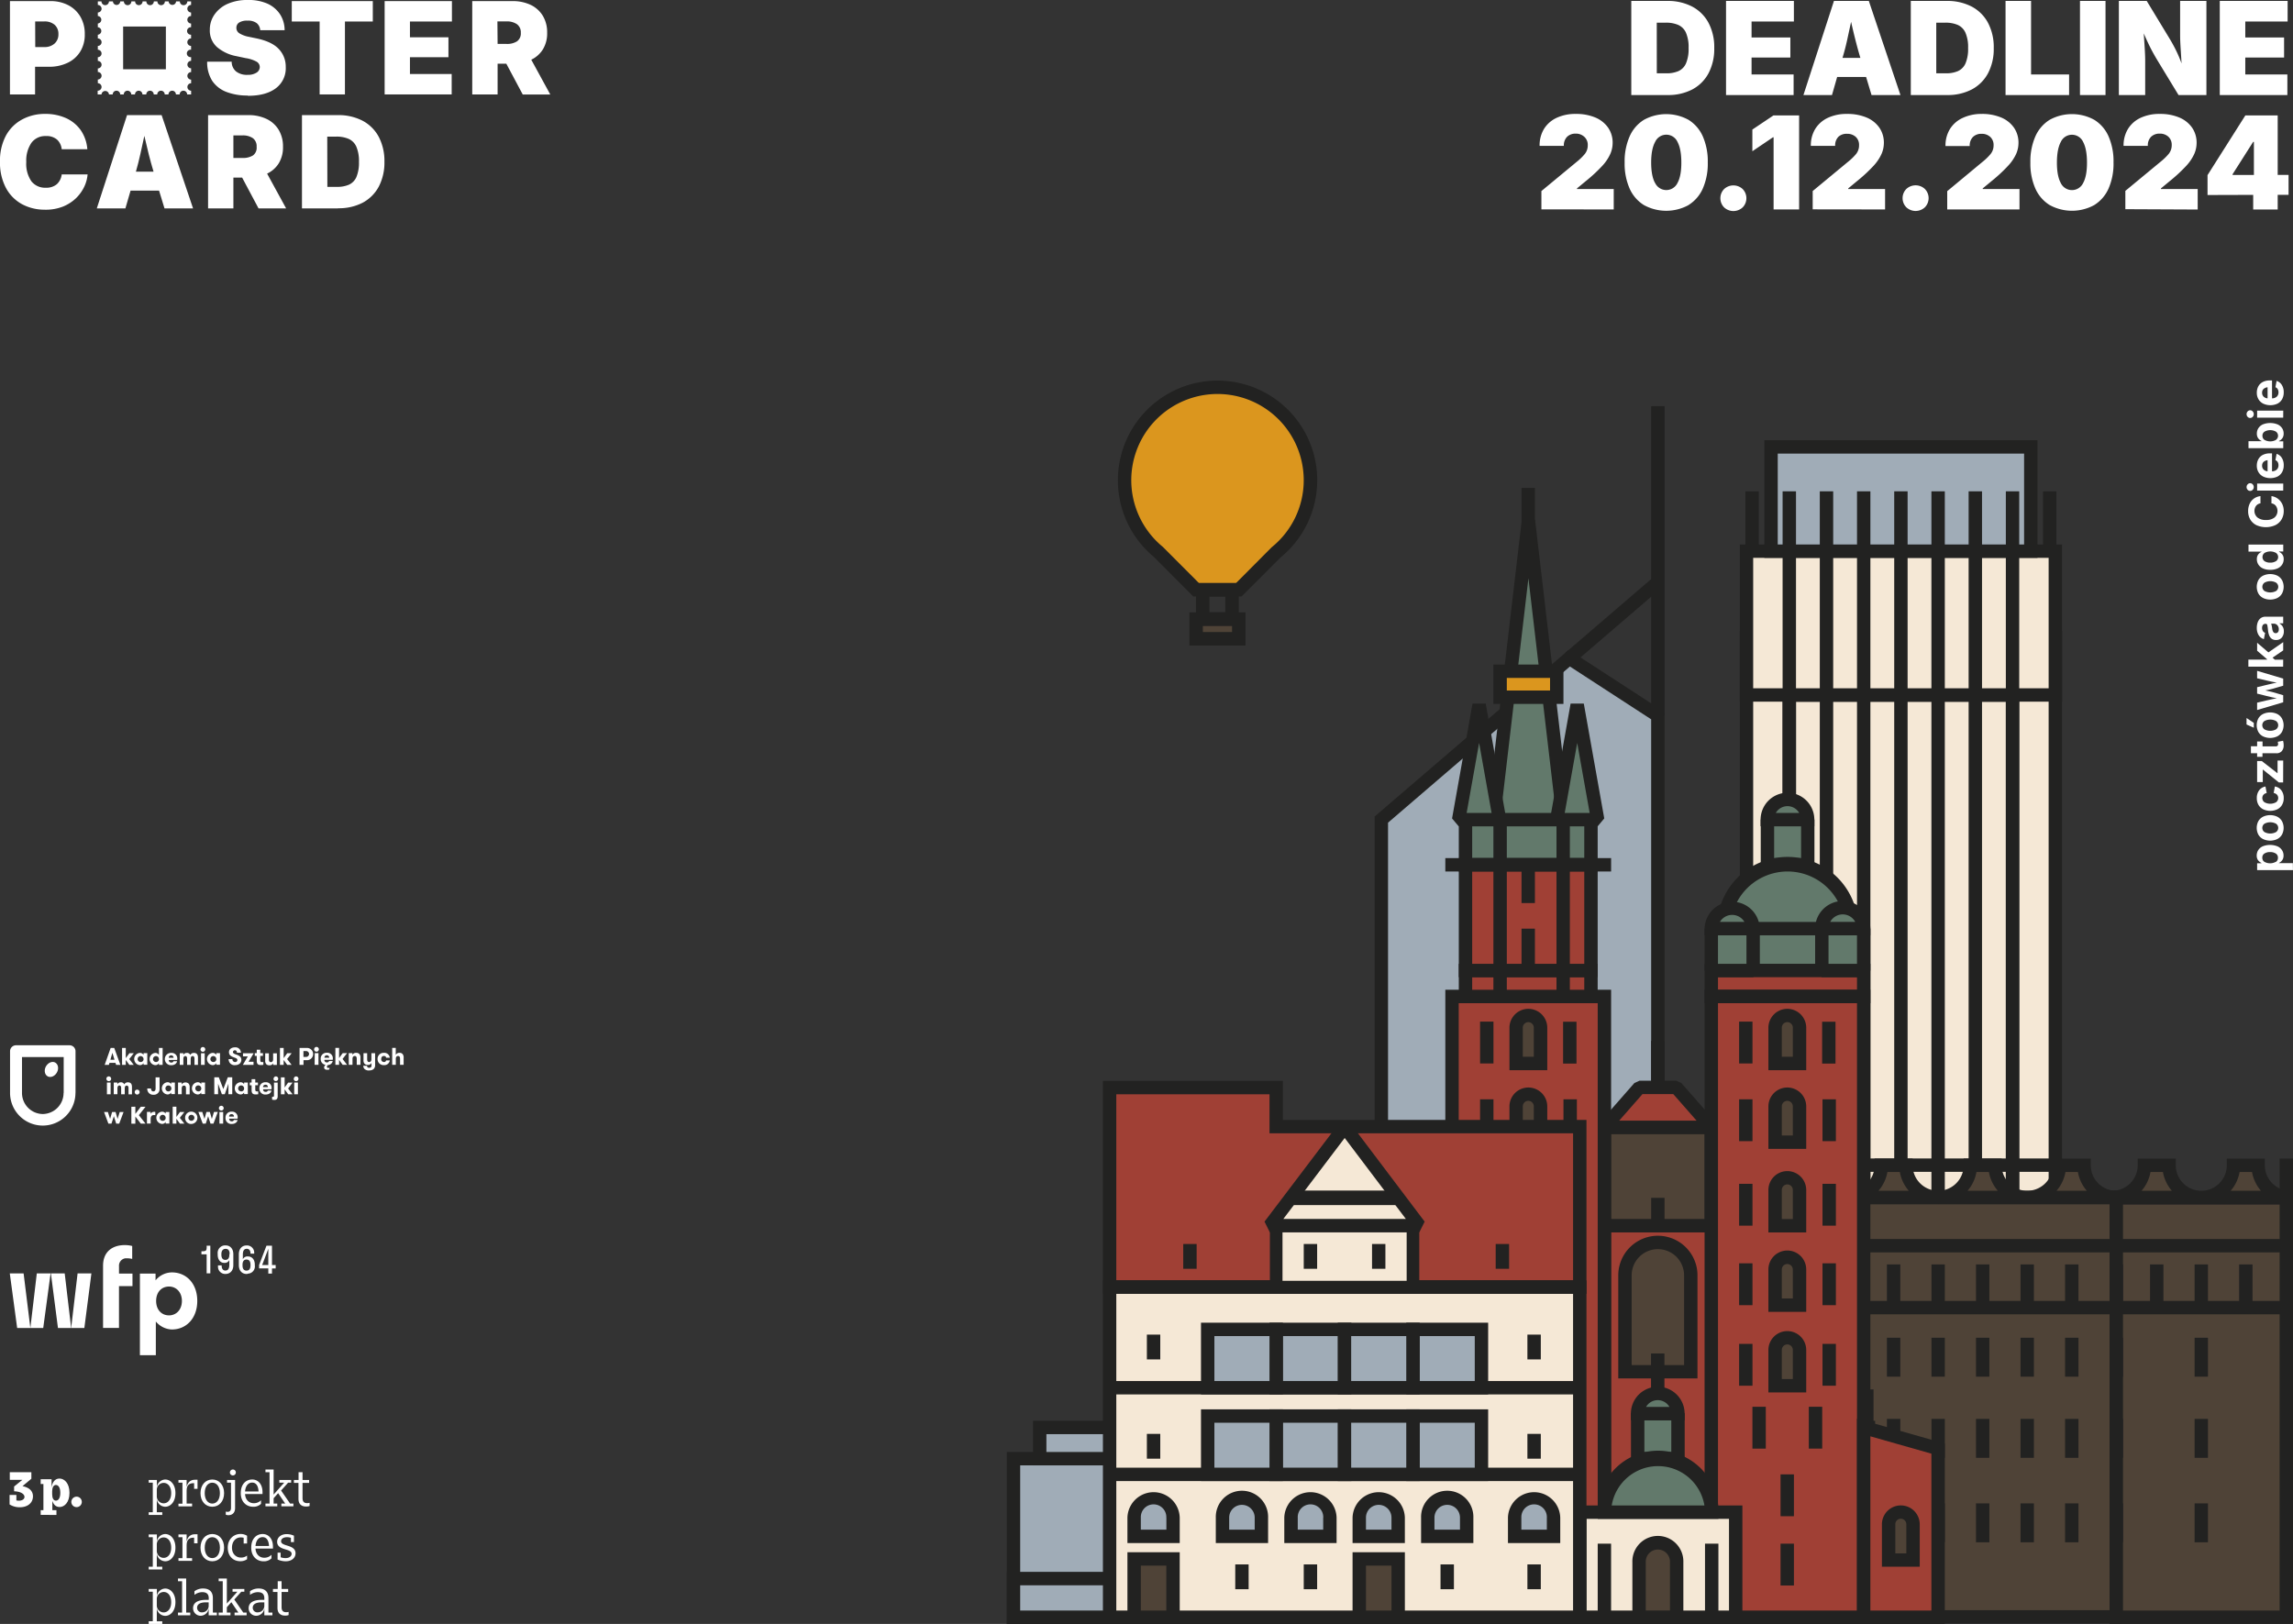 <svg xmlns="http://www.w3.org/2000/svg" xmlns:xlink="http://www.w3.org/1999/xlink" viewBox="0 0 1152.02 816.07"><rect x="0" y="0" width="1152.02" height="816.07" fill="#333333" stroke="none"/><defs><style>.cls-1{fill:none;}.cls-2{fill:#fff;}.cls-3{clip-path:url(#clip-path);}.cls-4{fill:#db961e;}.cls-5{fill:#222221;}.cls-6{fill:#4f4337;}.cls-7{fill:#f5e8d6;}.cls-8{fill:#a0acb7;}.cls-9{fill:#a04035;}.cls-10{fill:#62796b;}</style><clipPath id="clip-path"><rect class="cls-1" x="4.92" y="625.7" width="133.63" height="55.48"/></clipPath></defs><g id="Warstwa_2" data-name="Warstwa 2"><g id="Warstwa_2-2" data-name="Warstwa 2"><path class="cls-2" d="M5,47.45V.55H25.08A19.25,19.25,0,0,1,34.3,2.61a15,15,0,0,1,6.11,5.82,16.9,16.9,0,0,1,2.18,8.74,16.12,16.12,0,0,1-2.24,8.7A14.84,14.84,0,0,1,34,31.55a21.07,21.07,0,0,1-9.38,2h-7V47.45Zm12.71-23.8h4.48a7.44,7.44,0,0,0,5.26-1.79,6.14,6.14,0,0,0,1.9-4.73,6,6,0,0,0-1.9-4.67,7.6,7.6,0,0,0-5.26-1.68H17.67Z"/><path class="cls-2" d="M124.53,48a29,29,0,0,1-10.75-1.79,15.07,15.07,0,0,1-7.16-5.59A17.39,17.39,0,0,1,104.08,31H116.4a6.32,6.32,0,0,0,2.24,4.93,8.84,8.84,0,0,0,5.76,1.68,8,8,0,0,0,4.53-1.13,3.37,3.37,0,0,0,1.59-2.85A3.15,3.15,0,0,0,128.93,31a16.5,16.5,0,0,0-5.48-1.79l-4.72-1A20.88,20.88,0,0,1,109,23.63a11.05,11.05,0,0,1-3.58-8.7,13.1,13.1,0,0,1,2.5-7.84,15.74,15.74,0,0,1,6.74-5.28A24.13,24.13,0,0,1,124.44,0a23.32,23.32,0,0,1,9.86,1.81,14.91,14.91,0,0,1,6.39,5.37,14.71,14.71,0,0,1,2.3,8H130.72A4.91,4.91,0,0,0,129,11.65a7.05,7.05,0,0,0-4.62-1.27,7.34,7.34,0,0,0-4.32,1A3.08,3.08,0,0,0,118.76,14a3.19,3.19,0,0,0,1.47,2.71,13.84,13.84,0,0,0,4.82,1.79l3.85.8q7.77,1.65,11.2,5.37a12.74,12.74,0,0,1,3.46,9,12.53,12.53,0,0,1-5.05,10.74c-3.37,2.49-8,3.74-14,3.72"/><polygon class="cls-2" points="146.59 10.81 146.59 0.55 187.3 0.55 187.3 10.81 173.3 10.81 173.3 47.45 160.59 47.45 160.59 10.81 146.59 10.81"/><polygon class="cls-2" points="193.25 47.45 193.25 0.55 227.05 0.55 227.05 10.81 205.96 10.81 205.96 18.74 225.3 18.74 225.3 28.75 205.96 28.75 205.96 37.19 226.93 37.19 226.93 47.45 193.25 47.45"/><path class="cls-2" d="M237.26,47.45V.55h20.21a21,21,0,0,1,9.13,1.9,14.33,14.33,0,0,1,6.11,5.48,16,16,0,0,1,2.18,8.56,15.29,15.29,0,0,1-2.11,8.27A13.9,13.9,0,0,1,266.91,30l9.56,17.5H262.63L254.37,32H250V47.45ZM250,22.07h4.48a9.18,9.18,0,0,0,5.26-1.29,4.81,4.81,0,0,0,1.92-4.29,5,5,0,0,0-2-4.37,8.89,8.89,0,0,0-5.27-1.36H249.9Z"/><path class="cls-2" d="M22.61,105.37a23.76,23.76,0,0,1-11.53-2.76A20,20,0,0,1,3,94.46,26.77,26.77,0,0,1,0,81.32,26.62,26.62,0,0,1,3,68.11,20.13,20.13,0,0,1,11.19,60a23.76,23.76,0,0,1,11.42-2.76A25.14,25.14,0,0,1,33.05,59.3a18.36,18.36,0,0,1,7.43,6A19.52,19.52,0,0,1,43.88,75H31a7.56,7.56,0,0,0-2.33-4.84,8,8,0,0,0-5.58-1.79,8.57,8.57,0,0,0-7.33,3.44,15.82,15.82,0,0,0-2.56,9.58,15.49,15.49,0,0,0,2.58,9.72A8.76,8.76,0,0,0,23,94.34a8.13,8.13,0,0,0,5.57-1.79A7.83,7.83,0,0,0,31,87.66H44a17.77,17.77,0,0,1-1.64,6.11,20.37,20.37,0,0,1-4.1,5.76,20.75,20.75,0,0,1-6.56,4.25,23.67,23.67,0,0,1-9,1.61"/><path class="cls-2" d="M48.63,104.74l15.2-46.89H81.2L97,104.74H82.65l-2.73-8.95H65.6L63,104.74ZM68.14,86.25h9c-.86-2.87-1.68-5.81-2.44-8.83s-1.49-6.09-2.18-9.15c-.65,3.06-1.33,6.1-2,9.15s-1.43,6-2.24,8.83"/><path class="cls-2" d="M104.54,104.74V57.85h20.2a20.77,20.77,0,0,1,9.15,1.9A14.27,14.27,0,0,1,140,65.23a16.11,16.11,0,0,1,2.18,8.55,15.32,15.32,0,0,1-2.13,8.28,13.86,13.86,0,0,1-5.85,5.19l9.56,17.49H129.9l-8.24-15.49h-4.4v15.49Zm12.72-25.37h4.51a9.36,9.36,0,0,0,5.37-1.29,4.78,4.78,0,0,0,1.79-4.3,5,5,0,0,0-1.9-4.36,8.92,8.92,0,0,0-5.37-1.37h-4.4Z"/><path class="cls-2" d="M169.77,104.74H151.71V57.85h17.9a26.24,26.24,0,0,1,12.54,2.81,19.73,19.73,0,0,1,8.12,8.07,26.15,26.15,0,0,1,2.87,12.54,26.07,26.07,0,0,1-2.85,12.53,19.71,19.71,0,0,1-8.07,8.06,25.92,25.92,0,0,1-12.38,2.79m-5.37-10.74h4.86a14.68,14.68,0,0,0,6-1.11A7.59,7.59,0,0,0,179.05,89a18.67,18.67,0,0,0,1.29-7.65A18.26,18.26,0,0,0,179,73.64a7.72,7.72,0,0,0-3.9-3.88,15.36,15.36,0,0,0-6.21-1.11h-4.48Z"/><path class="cls-2" d="M49.07,45.58v1.88H51a1.88,1.88,0,0,1,3.75,0h1.88a1.88,1.88,0,0,1,3.76,0h1.79a1.88,1.88,0,1,1,3.76,0h1.88a1.87,1.87,0,0,1,3.74,0h1.92a1.88,1.88,0,1,1,3.76,0H79a1.88,1.88,0,1,1,3.76,0h1.88a1.87,1.87,0,0,1,3.74,0h1.88a1.88,1.88,0,1,1,3.76,0h2V45.58a1.87,1.87,0,1,1,0-3.74V40a1.88,1.88,0,1,1,0-3.76V34.32a1.87,1.87,0,1,1,0-3.74V28.7A1.87,1.87,0,1,1,96,25V23.08a1.88,1.88,0,1,1,0-3.76V17.44a1.88,1.88,0,1,1,0-3.75V11.81a1.88,1.88,0,1,1,0-3.76V6.26A1.88,1.88,0,1,1,96,2.5V.71H94.11A1.89,1.89,0,0,1,92.23,2.6,1.88,1.88,0,0,1,90.35.72H88.47a1.88,1.88,0,0,1-3.75,0H82.84a1.88,1.88,0,0,1-3.76,0H77.29A1.89,1.89,0,0,1,75.41,2.6,1.88,1.88,0,0,1,73.53.72h-1.9a1.87,1.87,0,1,1-3.74,0H66a1.88,1.88,0,1,1-3.76,0H60.41a1.84,1.84,0,0,1-3.67.1V.71h-2a1.88,1.88,0,0,1-3.76,0H49.15V2.5a1.88,1.88,0,1,1,0,3.76V8.05a1.88,1.88,0,0,1,0,3.75v1.89a1.88,1.88,0,0,1,0,3.75v1.88a1.88,1.88,0,1,1,0,3.76V25a1.87,1.87,0,1,1,0,3.74v1.88a1.88,1.88,0,1,1,0,3.76v1.8a1.88,1.88,0,1,1,0,3.76v1.88a1.87,1.87,0,1,1,0,3.74M61.86,13.32H83.34V34.8H61.86Z"/><path class="cls-2" d="M83,757.17a4.38,4.38,0,0,1-4.22-3.74v6.49h2.75v1.37H74.71v-1.37h2.05V745.07H74.71V743.7h4.11v3.52A4.39,4.39,0,0,1,83,743.48c2.61,0,5.14,2.39,5.14,6.85s-2.53,6.84-5.14,6.84m-.79-12a3.47,3.47,0,0,0-3.43,3.54v3.2a3.47,3.47,0,0,0,3.43,3.54c2,0,3.8-1.71,3.8-5.13s-1.75-5.14-3.8-5.14"/><path class="cls-2" d="M89.66,743.7h4.1v3.54c.5-2.37,2-3.64,4.11-3.64h1.37v4.56H97.53v-2.85c-1.85,0-3.77.43-3.77,3.76v6.51h2.75V757H89.66v-1.37h2V745.07h-2Z"/><path class="cls-2" d="M106.66,757.17c-3.42,0-5.93-2.74-5.93-6.84s2.51-6.85,5.93-6.85,5.93,2.74,5.93,6.85-2.51,6.84-5.93,6.84m3.82-6.84c0-3.31-1.65-5.26-3.82-5.26s-3.81,1.94-3.81,5.26,1.65,5.25,3.81,5.25,3.82-1.94,3.82-5.25"/><path class="cls-2" d="M114,743.7h4.11v14.15c0,2.17-1.25,3.55-3.31,3.55a3.79,3.79,0,0,1-1.37-.23v-1.59a3.16,3.16,0,0,0,.92.14c1,0,1.71-.56,1.71-2V745.07h-2V743.7Zm3-5.25a1.49,1.49,0,1,1-1.49,1.49,1.49,1.49,0,0,1,1.49-1.49"/><path class="cls-2" d="M126.64,743.47c3.08,0,5.25,2.39,5.25,6.39,0,.2,0,.59,0,.91h-8.78c.18,3.07,2.17,4.62,4.38,4.62a4.91,4.91,0,0,0,3.65-1.49v1.79a5.31,5.31,0,0,1-4,1.48c-3.2,0-6.17-2.28-6.17-6.84s2.63-6.85,5.71-6.85m-3.56,6h6.78c-.16-3.06-1.41-4.46-3.22-4.46s-3.33,1.47-3.56,4.46"/><polygon class="cls-2" points="140.34 743.7 146.27 743.7 146.27 745.07 144.74 745.07 141.22 749.02 145.74 755.57 147.41 755.57 147.41 756.94 141.36 756.94 141.36 755.57 143.28 755.57 139.74 750.35 137.47 752.9 137.47 755.57 139.3 755.57 139.3 756.94 133.37 756.94 133.37 755.57 135.42 755.57 135.42 739.82 133.37 739.82 133.37 738.45 137.47 738.45 137.47 751.05 142.77 745.07 140.34 745.07 140.34 743.7"/><path class="cls-2" d="M147.64,743.7H150v-3.88H152v3.88h3.31v1.49H152v7.65c0,1.82.84,2.51,2.29,2.51a4.53,4.53,0,0,0,1.25-.16v1.59a5,5,0,0,1-1.71.28c-2.29,0-3.88-1.14-3.88-3.88v-8h-2.29v-1.49Z"/><path class="cls-2" d="M83,784.57a4.39,4.39,0,0,1-4.22-3.75v6.49h2.75v1.37H74.71v-1.37h2.05V772.48H74.71V771.1h4.11v3.52A4.39,4.39,0,0,1,83,770.88c2.61,0,5.14,2.39,5.14,6.85s-2.53,6.85-5.14,6.85m-.79-12a3.47,3.47,0,0,0-3.43,3.54v3.2a3.46,3.46,0,0,0,3.43,3.54c2,0,3.8-1.71,3.8-5.13s-1.75-5.14-3.8-5.14"/><path class="cls-2" d="M89.66,771.09h4.1v3.54c.5-2.37,2-3.64,4.11-3.64h1.37v4.56H97.53V772.7c-1.85,0-3.77.43-3.77,3.76V783h2.75v1.37H89.66V783h2V772.46h-2Z"/><path class="cls-2" d="M106.66,784.57c-3.42,0-5.93-2.75-5.93-6.85s2.51-6.85,5.93-6.85,5.93,2.74,5.93,6.85-2.51,6.85-5.93,6.85m3.82-6.85c0-3.31-1.65-5.26-3.82-5.26s-3.81,1.95-3.81,5.26,1.65,5.25,3.81,5.25,3.82-1.93,3.82-5.25"/><path class="cls-2" d="M122.42,775.65v-2.9a5.91,5.91,0,0,0-1.49-.18c-2.39,0-4.38,1.94-4.38,5.14s2.09,5,4.5,5a4.84,4.84,0,0,0,3.08-1v1.83a5.89,5.89,0,0,1-3.42,1c-3.54,0-6.28-2.5-6.28-6.84,0-4.11,2.85-6.85,6.39-6.85a6,6,0,0,1,3.31.91v3.88Z"/><path class="cls-2" d="M131.88,770.87c3.09,0,5.26,2.39,5.26,6.39,0,.2,0,.6,0,.91h-8.78c.18,3.07,2.17,4.62,4.38,4.62a4.91,4.91,0,0,0,3.65-1.49v1.79a5.32,5.32,0,0,1-4,1.49c-3.2,0-6.17-2.29-6.17-6.85s2.63-6.85,5.71-6.85m-3.56,6h6.78c-.16-3.06-1.41-4.45-3.22-4.45s-3.33,1.46-3.56,4.45"/><path class="cls-2" d="M146.15,774.86v-2.08a6.25,6.25,0,0,0-1.93-.32c-1.67,0-3,.72-3,2.06,0,2.76,7.26,1.49,7.26,6.05,0,2.33-2,4-4.9,4a10,10,0,0,1-4.12-.88v-3.46H141v2.33a7.3,7.3,0,0,0,2.51.41c1.89,0,3-1,3-2.17,0-2.83-7.27-1.49-7.27-6,0-2.39,2.15-3.88,4.8-3.88a8.82,8.82,0,0,1,3.65.8v3.2h-1.59Z"/><path class="cls-2" d="M83,812a4.39,4.39,0,0,1-4.22-3.75v6.49h2.75v1.37H74.71V814.7h2.05V799.87H74.71v-1.38h4.11V802A4.39,4.39,0,0,1,83,798.27c2.61,0,5.14,2.39,5.14,6.85S85.65,812,83,812m-.79-12a3.47,3.47,0,0,0-3.43,3.54v3.19a3.46,3.46,0,0,0,3.43,3.54c2,0,3.8-1.71,3.8-5.13S84.3,800,82.25,800"/><polygon class="cls-2" points="89.42 793.23 93.54 793.23 93.54 810.35 95.59 810.35 95.59 811.72 89.42 811.72 89.42 810.35 91.49 810.35 91.49 794.6 89.42 794.6 89.42 793.23"/><path class="cls-2" d="M104.84,808.32a4.16,4.16,0,0,1-4,3.63A3.78,3.78,0,0,1,97,808.18c0-3.22,3.09-4.22,6.51-4.22h1.37v-.8c0-2.15-1.14-3.08-3.3-3.08a6.79,6.79,0,0,0-3.89,1.37v-1.83a7.29,7.29,0,0,1,4.34-1.37c3,0,4.92,1.49,4.92,4.8v7.3h2v1.37h-4.11v-3.4Zm-3.3,1.91a3.26,3.26,0,0,0,3.3-3.42v-1.6h-1.39c-3,0-4.43,1-4.43,2.75a2.33,2.33,0,0,0,2.5,2.28"/><polygon class="cls-2" points="116.83 798.48 122.76 798.48 122.76 799.86 121.23 799.86 117.71 803.8 122.23 810.35 123.9 810.35 123.9 811.72 117.85 811.72 117.85 810.35 119.77 810.35 116.23 805.13 113.97 807.68 113.97 810.35 115.79 810.35 115.79 811.72 109.86 811.72 109.86 810.35 111.91 810.35 111.91 794.6 109.86 794.6 109.86 793.23 113.97 793.23 113.97 805.83 119.26 799.86 116.83 799.86 116.83 798.48"/><path class="cls-2" d="M132.8,808.32a4.17,4.17,0,0,1-4,3.63,3.78,3.78,0,0,1-3.88-3.77c0-3.22,3.08-4.22,6.51-4.22h1.37v-.8c0-2.15-1.14-3.08-3.31-3.08a6.76,6.76,0,0,0-3.88,1.37v-1.83a7.24,7.24,0,0,1,4.34-1.37c3,0,4.91,1.49,4.91,4.8v7.3h2v1.37H132.8Zm-3.31,1.91a3.27,3.27,0,0,0,3.31-3.42v-1.6h-1.4c-2.94,0-4.43,1-4.43,2.75a2.33,2.33,0,0,0,2.51,2.28"/><path class="cls-2" d="M137.14,798.48h2.39V794.6h1.94v3.88h3.31V800h-3.31v7.65c0,1.83.84,2.51,2.29,2.51A4.53,4.53,0,0,0,145,810v1.59a4.94,4.94,0,0,1-1.71.28c-2.28,0-3.88-1.14-3.88-3.88v-8h-2.28Z"/><path class="cls-2" d="M4.92,739.82H15.76v3.27l-4.46,3.72c3.41.7,5.26,2.44,5.26,5.11,0,3.22-2.56,5.5-6.58,5.5A9.36,9.36,0,0,1,4.81,756v-4.75H8.23V754a7.65,7.65,0,0,0,1.33.12c1.61,0,2.74-.82,2.74-1.87,0-1.33-1.55-2.72-5.21-2.85V747l4.14-3.36H4.92Z"/><path class="cls-2" d="M30,757.3c-2,0-3.08-1.23-3.7-3.08v4.66h2.06v2.39H20.44v-2.39h1.37V745.75H20.44v-2.39h5.47v4.18c.32-2.47,1.51-4.54,4-4.54,2.31,0,5,2.19,5,7.17s-2.67,7.14-5,7.14m-1.83-11.09c-1.21,0-1.87,1.33-1.87,3.2v1.48c0,1.89.66,3.2,1.87,3.2s2.22-1.19,2.22-3.92-1-3.95-2.22-3.95"/><path class="cls-2" d="M38.47,752.1a2.63,2.63,0,1,1-2.63,2.63,2.65,2.65,0,0,1,2.63-2.63"/><path class="cls-2" d="M37.94,549.2V528.27a3,3,0,0,0-3-3H8.05a3,3,0,0,0-3,3v20.92a16.43,16.43,0,1,0,32.86,0Zm-6,0a10.59,10.59,0,0,1-10.45,10.62A10.59,10.59,0,0,1,11.05,549.2v-18H32v18ZM28.55,539c1.08-1.87.74-4.1-.76-5s-3.6,0-4.67,1.83-.75,4.1.75,5S27.47,540.87,28.55,539Z"/><path class="cls-2" d="M58.38,564.65h1.51l2.19-5.85H60.15l-1.08,3.48-1-3.48H56.32l-1,3.48L54.2,558.8H52.28l2.18,5.85H56l1.2-3.73,1.19,3.73Zm12.38,0h2.36l-3.36-4.25,3.36-4.25H70.76L68,559.76v-3.61H66v8.51h2v-3.6l2.75,3.6ZM78,558.8a1.22,1.22,0,0,0-.56-.1,2,2,0,0,0-1.78,1v-.94H73.83v5.85h1.86v-2.28c0-1.44.66-2,1.68-2a2.91,2.91,0,0,1,.66.08V558.8Zm3.84,4.42a1.5,1.5,0,1,1,1.39-1.49A1.41,1.41,0,0,1,81.87,563.22Zm1.39-4.42v.84a2.09,2.09,0,0,0-1.78-1,3.08,3.08,0,0,0,0,6.15,2.06,2.06,0,0,0,1.78-1v.83h1.86V558.8Zm9.38,0H90.43l-1.81,2.48v-5.14H86.76v8.51h1.86v-2.46l1.8,2.46h2.21l-2.28-2.93,2.29-2.93Zm3.55,6A3.09,3.09,0,1,0,93,561.72,3,3,0,0,0,96.19,564.81Zm0-1.59a1.5,1.5,0,0,1,0-3,1.5,1.5,0,0,1,0,3Zm9.57,1.44h1.51l2.19-5.86h-1.92l-1.08,3.49-1-3.49h-1.71l-1,3.49-1.08-3.49H99.67l2.19,5.86h1.51l1.2-3.73,1.19,3.73Zm4.25-7.8a1.2,1.2,0,1,0,1.19-1.18A1.17,1.17,0,0,0,110,556.86Zm.27,7.8h1.87V558.8h-1.87Zm9.1-2.48a4.76,4.76,0,0,0,.06-.86,2.78,2.78,0,0,0-3-2.68,2.92,2.92,0,0,0-3.11,3.09,2.89,2.89,0,0,0,3.16,3.09c1.67,0,2.72-.89,2.89-2h-1.82a1,1,0,0,1-1.08.66,1.18,1.18,0,0,1-1.3-1.3Zm-3-2.3a1.15,1.15,0,0,1,1.2,1.23h-2.45A1.15,1.15,0,0,1,116.42,559.88Z"/><path class="cls-2" d="M53.45,542.09a1.2,1.2,0,1,0,1.19-1.18A1.17,1.17,0,0,0,53.45,542.09Zm.27,7.8h1.86V544H53.72Zm12.58,0v-3.61c0-1.24-.36-2.39-2.06-2.39a2,2,0,0,0-1.83,1.05,1.69,1.69,0,0,0-1.77-1.05,1.83,1.83,0,0,0-1.69,1V544h-1.8v5.86H59V547c0-1.15.44-1.52,1-1.52s.87.46.87,1.25v3.17h1.8V547c0-1.13.43-1.48,1-1.48s.9.47.9,1.26v3.16H66.3Zm1.38-1.1a1.23,1.23,0,1,0,1.23-1.22A1.21,1.21,0,0,0,67.68,548.79Zm12.49-7.4h-2V547c0,.9-.41,1.45-1.16,1.45s-1.13-.62-1.13-1.46H74a2.9,2.9,0,0,0,3.1,3.14A2.84,2.84,0,0,0,80.17,547v-5.58Zm4.44,7.07a1.5,1.5,0,0,1,0-3,1.5,1.5,0,0,1,0,3ZM86,544v.84a2.13,2.13,0,0,0-1.79-1,3.08,3.08,0,0,0,0,6.15,2.13,2.13,0,0,0,1.79-1v.82h1.86V544Zm3.43,5.86H91.3V547c0-.9.37-1.48,1.13-1.48s1,.58,1,1.42v3h1.86v-3.48a2.81,2.81,0,0,0-.46-1.86,2.35,2.35,0,0,0-3.56.34V544H89.45v5.86Zm10.29-1.43a1.5,1.5,0,1,1,1.4-1.5A1.42,1.42,0,0,1,99.73,548.46Zm1.4-4.43v.84a2.13,2.13,0,0,0-1.79-1,3.08,3.08,0,0,0,0,6.15,2.11,2.11,0,0,0,1.79-1v.82H103V544Zm15.56-2.64h-2.23l-2.25,5.91-2.27-5.91h-2.27v8.5h1.91v-5.27l1.9,5.27h1.46l1.83-5.27v5.27h1.92v-8.5Zm4.56,7.07a1.5,1.5,0,1,1,1.4-1.5A1.43,1.43,0,0,1,121.25,548.46Zm1.4-4.43v.84a2.13,2.13,0,0,0-1.79-1,3.08,3.08,0,0,0,0,6.15,2.11,2.11,0,0,0,1.79-1v.82h1.86V544Zm7.08,4.44a4.58,4.58,0,0,1-.67,0c-.46,0-.8-.13-.8-1v-2.09h1.34V544h-1.34V542.3h-1.84V544h-.93v1.39h.93v2.51c0,2,1.2,2.07,2.07,2.07a7.27,7.27,0,0,0,1.25-.1v-1.42Zm6.67-1.06a4.66,4.66,0,0,0,.06-.86,2.78,2.78,0,0,0-3-2.67,2.92,2.92,0,0,0-3.12,3.09,2.89,2.89,0,0,0,3.16,3.08c1.68,0,2.73-.89,2.89-2h-1.82a1,1,0,0,1-1.08.66c-1,0-1.26-.59-1.3-1.3Zm-3-2.29a1.14,1.14,0,0,1,1.2,1.22h-2.45A1.15,1.15,0,0,1,133.43,545.12Zm4-3a1.18,1.18,0,0,0,1.19,1.18,1.2,1.2,0,0,0,1.2-1.18,1.18,1.18,0,0,0-1.2-1.18A1.17,1.17,0,0,0,137.46,542.09Zm2.12,1.94h-1.86v6.53c0,.39-.16.6-.48.6a2.25,2.25,0,0,1-.48,0v1.43a4.84,4.84,0,0,0,1.17.14c.9,0,1.65-.35,1.65-1.88V544Zm7.46,0h-2.21L143,546.51v-5.12h-1.86v8.5H143v-2.46l1.8,2.46H147L144.75,547Zm.58-1.94a1.2,1.2,0,1,0,1.19-1.18A1.17,1.17,0,0,0,147.62,542.09Zm.26,7.8h1.86V544h-1.86Z"/><path class="cls-2" d="M57.53,532.55H55.46l1-3.5Zm2.95,2.57-3.08-8.5H55.59l-3,8.5h2.1l.33-1h3l.32,1h2.15Zm6.73-5.86H65l-1.81,2.48v-5.12H61.33v8.5h1.86v-2.46l1.8,2.46H67.2l-2.27-2.93,2.29-2.93Zm3.51,4.42a1.49,1.49,0,1,1,1.4-1.49A1.4,1.4,0,0,1,70.72,533.68Zm1.4-4.42v.84a2.13,2.13,0,0,0-1.79-1,3.08,3.08,0,0,0,0,6.15,2.11,2.11,0,0,0,1.79-1v.82H74v-5.85H72.12Zm6.33,4.42a1.49,1.49,0,1,1,1.4-1.49A1.4,1.4,0,0,1,78.45,533.68Zm1.4,1.44h1.86v-8.5H79.85v3.49a2.12,2.12,0,0,0-1.79-1,3.08,3.08,0,0,0,0,6.15,2.09,2.09,0,0,0,1.79-1v.83ZM89,532.64a4,4,0,0,0,.07-.86,2.78,2.78,0,0,0-3-2.67,3.09,3.09,0,1,0,0,6.17c1.67,0,2.72-.89,2.89-2H87.18a1,1,0,0,1-1.08.67,1.18,1.18,0,0,1-1.3-1.3Zm-3-2.3a1.15,1.15,0,0,1,1.2,1.23H84.79A1.15,1.15,0,0,1,86,530.34Zm13.46,4.78v-3.61c0-1.24-.35-2.39-2.05-2.39a2,2,0,0,0-1.83,1,1.71,1.71,0,0,0-1.78-1,1.81,1.81,0,0,0-1.68,1v-.86h-1.8v5.86h1.8v-2.9c0-1.15.43-1.52,1-1.52s.88.46.88,1.25v3.17h1.8v-2.94c0-1.13.42-1.48,1-1.48s.9.47.9,1.26v3.16Zm1.26-7.8a1.2,1.2,0,1,0,1.19-1.18A1.17,1.17,0,0,0,100.77,527.32Zm.27,7.8h1.86v-5.85H101Zm6.29-1.44a1.49,1.49,0,1,1,1.39-1.49A1.41,1.41,0,0,1,107.33,533.68Zm1.39-4.42v.84a2.12,2.12,0,0,0-1.78-1,3.08,3.08,0,0,0,0,6.15,2.11,2.11,0,0,0,1.78-1v.82h1.86v-5.85h-1.86Zm6.19,3a2.94,2.94,0,0,0,3.21,3c1.82,0,3.19-1,3.19-2.72s-1.59-2.27-3-2.75c-.72-.26-1.22-.56-1.22-1.12a.92.92,0,0,1,1-.88c.68,0,1,.47,1,1.23h2a2.71,2.71,0,0,0-3-2.71c-1.56,0-3,.83-3,2.4,0,1.73,1.32,2.22,2.89,2.79.74.28,1.32.51,1.32,1.19a1,1,0,0,1-1.12,1,1.33,1.33,0,0,1-1.36-1.47h-2Zm7.22-3v1.58h2.43L122,535.12h5.37v-1.57h-2.49l2.57-4.28h-5.29Zm10.14,4.44a4.58,4.58,0,0,1-.67,0c-.45,0-.79-.13-.79-1v-2.09h1.34v-1.38h-1.34v-1.74H129v1.74H128v1.38H129v2.51c0,2,1.2,2.07,2.08,2.07a7,7,0,0,0,1.23-.1v-1.42Zm5-4.44v3c0,.9-.36,1.48-1.13,1.48s-1-.58-1-1.42v-3h-1.85v3.48a2.76,2.76,0,0,0,.45,1.86,2,2,0,0,0,1.64.66,2,2,0,0,0,1.92-1v.84h1.86v-5.86h-1.86Zm9.31,0h-2.21l-1.81,2.48v-5.12h-1.86v8.5h1.86v-2.46l1.8,2.46h2.21l-2.28-2.93,2.29-2.93Zm3.95,5.86h2v-2.36h1.59a3.08,3.08,0,1,0,0-6.15H150.5Zm3.32-4h-1.35v-2.94h1.35a1.47,1.47,0,0,1,0,2.94Zm4-3.84a1.2,1.2,0,1,0,1.19-1.18A1.17,1.17,0,0,0,157.84,527.32Zm.27,7.8H160v-5.85h-1.86Zm7.44,1.45a2,2,0,0,1-.68.14.58.58,0,0,1-.56-.64,1,1,0,0,1,.5-.83,2.53,2.53,0,0,0,2.39-2h-1.82a1,1,0,0,1-1.09.66,1.16,1.16,0,0,1-1.28-1.29h4.2a4.81,4.81,0,0,0,.06-.87,2.78,2.78,0,0,0-3-2.67,2.92,2.92,0,0,0-3.11,3.09,2.87,2.87,0,0,0,2.51,3,1.59,1.59,0,0,0-.8,1.29c0,.64.49,1.18,1.52,1.18a3.49,3.49,0,0,0,1.16-.18l0-.95Zm-1.31-6.23a1.15,1.15,0,0,1,1.2,1.23H163a1.15,1.15,0,0,1,1.25-1.23Zm10.19-1.08h-2.21l-1.82,2.48v-5.12h-1.86v8.5h1.86v-2.46l1.8,2.46h2.21l-2.27-2.93,2.28-2.93Zm.85,5.86h1.86v-2.94c0-.9.37-1.48,1.13-1.48s1,.58,1,1.42v3h1.86v-3.48a2.75,2.75,0,0,0-.47-1.86,2,2,0,0,0-1.64-.66,2,2,0,0,0-1.92,1v-.86h-1.86Zm10.19,2.81a3.3,3.3,0,0,0,2.22-.63,2.57,2.57,0,0,0,.81-2v-6h-1.86v2.94c0,.91-.36,1.49-1.13,1.49s-1-.58-1-1.43v-3h-1.84v3.39a2.61,2.61,0,0,0,.45,1.81,2.08,2.08,0,0,0,1.69.7,2,2,0,0,0,1.87-1v1.21c0,.91-.42,1.2-1.14,1.2a1,1,0,0,1-1.13-1h-1.86a2.21,2.21,0,0,0,.8,1.75,3.29,3.29,0,0,0,2.16.61Zm10.41-6.37a2.74,2.74,0,0,0-3-2.45,3,3,0,0,0-3.15,3.09,3,3,0,0,0,3.15,3.08,2.75,2.75,0,0,0,3-2.35H194a1,1,0,0,1-1.1.78,1.33,1.33,0,0,1-1.37-1.51c0-.81.41-1.51,1.3-1.51s1.08.36,1.15.88h1.87Zm1.22,3.56h1.8v-2.94c0-.9.37-1.48,1.13-1.48s1,.58,1,1.42v3h1.8v-3.46a2.82,2.82,0,0,0-.47-1.87,1.87,1.87,0,0,0-1.59-.67,2,2,0,0,0-1.9,1v-3.5h-1.79v8.5Z"/><g class="cls-3"><path class="cls-2" d="M103.82,626h1.85v13.88h-1.85v-9.56H101.2v-1.54H102c1.39,0,1.85-.46,1.85-1.85Z"/><path class="cls-2" d="M113.22,640.19a3.62,3.62,0,0,1-3.7-3.54v-.77h1.85V636c0,1.7.77,2.47,1.85,2.47,1.23,0,2-.77,2-2.93v-2.31a2.6,2.6,0,0,1-2.62,1.39c-1.69,0-3.23-1.39-3.23-4.17V630a3.78,3.78,0,0,1,3.39-4.16h.61c2.16,0,3.86,1.54,3.86,4.47v5.39C117.23,638.65,115.53,640.19,113.22,640.19Zm2.16-10c0-1.85-.77-2.62-2-2.62s-2.15.77-2.15,2.62v.3c0,1.85.77,2.62,2,2.62s2-.77,2-2.62v-.3Z"/><path class="cls-2" d="M123.85,640.19c-2.15,0-3.85-1.54-3.85-4.47v-5.39c0-2.93,1.7-4.47,3.85-4.47a3.63,3.63,0,0,1,3.86,3.39V630h-1.85c0-1.69-.77-2.46-1.85-2.46-1.23,0-2,.77-2,2.92v2.32a2.57,2.57,0,0,1,2.62-1.39c1.84,0,3.39,1.39,3.39,4.16v.31a3.62,3.62,0,0,1-3.39,4.16A1.45,1.45,0,0,1,123.85,640.19Zm-2-4.31c0,1.85.77,2.62,2,2.62s2-.77,2-2.62v-.31c0-1.85-.77-2.62-2-2.62s-2,.77-2,2.62Z"/><path class="cls-2" d="M133.87,626h2.78v9.71h1.85v1.7h-1.85V640H134.8v-2.62h-4.63v-1.7Zm.93,9.71v-8.16l-3.09,8.16Z"/><path class="cls-2" d="M78.29,664.08V681h-8V640h7.86v3.4a10.77,10.77,0,0,1,8.17-4c7.4,0,12.79,5.7,12.79,14.33S93.7,668.09,86.3,668.09A11,11,0,0,1,78.29,664.08Zm13.1-10.33c0-4.31-2.78-7.24-6.48-7.24s-6.47,2.77-6.47,7.24S81.21,661,84.91,661,91.39,658.07,91.39,653.75Z"/><polygon class="cls-2" points="42.38 667.34 35.75 667.34 38.98 639.91 45.92 639.91 42.38 667.34"/><polygon class="cls-2" points="29.12 667.34 35.75 667.34 32.51 639.91 25.57 639.91 29.12 667.34"/><polygon class="cls-2" points="21.72 667.34 15.25 667.34 18.49 639.91 25.42 639.91 21.72 667.34"/><polygon class="cls-2" points="8.62 667.34 15.25 667.34 11.86 639.91 4.92 639.91 8.62 667.34"/><path class="cls-2" d="M59.79,640v-3.69a3.74,3.74,0,0,1,3.24-4h.77a13.16,13.16,0,0,1,2.62.31v-6.48a14.71,14.71,0,0,0-3.7-.46c-6.32,0-10.94,3.39-10.94,10.33v31.29h8v-21h6.78V640Z"/></g><path class="cls-2" d="M1149.19,47.76V37.41h-21.14v-8.5h19.49V18.82h-19.49v-8h21.27V.47h-34.09V47.76Zm-71.43,0V30.49c0-1.56-.07-3.57-.22-6s-.32-5-.51-7.73c1.15,2.65,2.23,5,3.26,7.05s2.27,4.28,3.73,6.69l10.5,17.27h14V.47h-13.21V17.8q0,2.6.26,6.54c.17,2.62.32,5.14.47,7.55a65.06,65.06,0,0,0-3-7c-1-2-2.08-3.94-3.27-5.88L1078.53.47h-14V47.76ZM1045,.47V47.76h12.83V.47Zm-5.47,47.29V37.41h-19.11V.47h-12.82V47.76ZM972.79,11.39h4.51a15.41,15.41,0,0,1,6.27,1.13,7.68,7.68,0,0,1,3.88,3.9,18.19,18.19,0,0,1,1.34,7.73,18.6,18.6,0,0,1-1.3,7.69,7.56,7.56,0,0,1-3.8,3.89,14.69,14.69,0,0,1-6,1.11h-4.89Zm17.87,33.55a19.69,19.69,0,0,0,8.14-8.13,26.13,26.13,0,0,0,2.87-12.66,26.16,26.16,0,0,0-2.89-12.7,19.75,19.75,0,0,0-8.18-8.14A26.39,26.39,0,0,0,978,.47H960V47.76h18.22A26.06,26.06,0,0,0,990.66,44.94ZM928,20.2q1-4.59,2-9.22,1.05,4.64,2.21,9.22t2.46,8.9h-9Q927,24.78,928,20.2Zm-7.6,27.56,2.6-9.08h14.54l2.73,9.08h14.53L938.91.47H921.39L906.06,47.76Zm-19.28,0V37.41H880v-8.5h19.49V18.82H880v-8h21.26V.47H867.17V47.76ZM832.37,11.39h4.5a15.35,15.35,0,0,1,6.27,1.13,7.7,7.7,0,0,1,3.89,3.9,18.21,18.21,0,0,1,1.33,7.73,18.43,18.43,0,0,1-1.3,7.69,7.54,7.54,0,0,1-3.79,3.89,14.74,14.74,0,0,1-6,1.11h-4.88Zm17.87,33.55a19.74,19.74,0,0,0,8.14-8.13,26.25,26.25,0,0,0,2.87-12.66,26.16,26.16,0,0,0-2.89-12.7,19.77,19.77,0,0,0-8.19-8.14A26.34,26.34,0,0,0,837.57.47h-18V47.76h18.22A26.1,26.1,0,0,0,850.24,44.94Z"/><path class="cls-2" d="M1121.67,87.93v-.38L1132,71.3h.38V87.93Zm10.35,10v7.36h12.31V97.9h5.46v-10h-5.46V58h-16.25l-19,30v10Zm-27.88,7.36V95h-18.47v-.32l4.44-3.68a77.8,77.8,0,0,0,8.35-7.74,22.59,22.59,0,0,0,4-6,13.93,13.93,0,0,0,1.13-5.41,13.22,13.22,0,0,0-2.27-7.7,14.69,14.69,0,0,0-6.43-5.1,24.61,24.61,0,0,0-9.83-1.8,22.07,22.07,0,0,0-9.59,1.95,14.71,14.71,0,0,0-6.33,5.54,15.86,15.86,0,0,0-2.24,8.57h12.19a6.1,6.1,0,0,1,1.63-4.58,6,6,0,0,1,4.34-1.58,6.19,6.19,0,0,1,4.33,1.54,5.43,5.43,0,0,1,1.7,4.23,6.87,6.87,0,0,1-1.51,4.4,28.62,28.62,0,0,1-4.14,4l-17.65,14.6v9.2Zm-68.79-13.33q-1.95-3.56-1.94-10.28t1.95-10.35a6.16,6.16,0,0,1,11.22,0q1.93,3.61,1.94,10.37t-1.94,10.28a6.22,6.22,0,0,1-11.23,0ZM1052.23,103a18.55,18.55,0,0,0,7.14-8.3,31.25,31.25,0,0,0,2.48-13.06,31.37,31.37,0,0,0-2.48-13.08,18.55,18.55,0,0,0-7.16-8.33,23.3,23.3,0,0,0-22.48,0,18.65,18.65,0,0,0-7.16,8.34,31.26,31.26,0,0,0-2.49,13.09,31.08,31.08,0,0,0,2.49,13.06,18.65,18.65,0,0,0,7.16,8.3,23.34,23.34,0,0,0,22.5,0Zm-37.62,2.25V95H996.13v-.32l4.45-3.68a76.6,76.6,0,0,0,8.34-7.74,22.42,22.42,0,0,0,4.05-6,13.93,13.93,0,0,0,1.13-5.41,13.22,13.22,0,0,0-2.27-7.7,14.75,14.75,0,0,0-6.43-5.1,24.63,24.63,0,0,0-9.84-1.8A22.05,22.05,0,0,0,986,59.29a14.71,14.71,0,0,0-6.33,5.54,15.77,15.77,0,0,0-2.24,8.57H989.6a6.1,6.1,0,0,1,1.63-4.58,6,6,0,0,1,4.33-1.58,6.17,6.17,0,0,1,4.33,1.54,5.39,5.39,0,0,1,1.7,4.23,6.81,6.81,0,0,1-1.51,4.4,27.63,27.63,0,0,1-4.14,4L978.3,96.06v9.2Zm-47.53-1.08a6.59,6.59,0,0,0,0-9.2,6.83,6.83,0,0,0-9.33,0,6.57,6.57,0,0,0,0,9.2,6.83,6.83,0,0,0,9.33,0Zm-20,1.08V95H928.56v-.32L933,91a76.6,76.6,0,0,0,8.34-7.74,22.42,22.42,0,0,0,4-6,13.93,13.93,0,0,0,1.13-5.41,13.22,13.22,0,0,0-2.27-7.7,14.75,14.75,0,0,0-6.43-5.1,24.63,24.63,0,0,0-9.84-1.8,22.05,22.05,0,0,0-9.58,1.95,14.71,14.71,0,0,0-6.33,5.54,15.77,15.77,0,0,0-2.24,8.57H922a6.1,6.1,0,0,1,1.63-4.58A6,6,0,0,1,928,67.24a6.21,6.21,0,0,1,4.34,1.54A5.42,5.42,0,0,1,934,73a6.86,6.86,0,0,1-1.5,4.4,28.24,28.24,0,0,1-4.15,4l-17.64,14.6v9.2ZM891,58l-10.6,7.11V76l10.35-7h.32v36.24h12.82V58Zm-15.47,46.21a6.59,6.59,0,0,0,0-9.2,6.83,6.83,0,0,0-9.33,0,6.59,6.59,0,0,0,0,9.2,6.83,6.83,0,0,0,9.33,0ZM831.49,91.93q-1.93-3.56-1.93-10.28t2-10.35a6.16,6.16,0,0,1,11.22,0q1.93,3.61,1.94,10.37t-1.94,10.28a6.22,6.22,0,0,1-11.24,0ZM848.38,103a18.55,18.55,0,0,0,7.14-8.3A31.25,31.25,0,0,0,858,81.65a31.37,31.37,0,0,0-2.48-13.08,18.61,18.61,0,0,0-7.16-8.33,23.3,23.3,0,0,0-22.48,0,18.65,18.65,0,0,0-7.16,8.34,31.26,31.26,0,0,0-2.49,13.09,31.08,31.08,0,0,0,2.49,13.06,18.65,18.65,0,0,0,7.16,8.3,23.34,23.34,0,0,0,22.5,0Zm-37.63,2.25V95H792.28v-.32L796.73,91a77.55,77.55,0,0,0,8.34-7.74,22.42,22.42,0,0,0,4-6,13.93,13.93,0,0,0,1.13-5.41,13.22,13.22,0,0,0-2.27-7.7,14.81,14.81,0,0,0-6.43-5.1,24.63,24.63,0,0,0-9.84-1.8,22.05,22.05,0,0,0-9.58,1.95,14.8,14.8,0,0,0-6.34,5.54,15.86,15.86,0,0,0-2.23,8.57h12.18a6.11,6.11,0,0,1,1.64-4.58,6,6,0,0,1,4.33-1.58A6.17,6.17,0,0,1,796,68.78a5.39,5.39,0,0,1,1.7,4.23,6.81,6.81,0,0,1-1.51,4.4,27.63,27.63,0,0,1-4.14,4l-17.64,14.6v9.2Z"/><path class="cls-2" d="M1137.28,199.35a2.61,2.61,0,0,1-.78-2,2.47,2.47,0,0,1,.75-1.91,3.45,3.45,0,0,1,2-.82v5.56A3.28,3.28,0,0,1,1137.28,199.35Zm9.11-5.93a4.58,4.58,0,0,0-2.61-2l-.6,3.18a2.2,2.2,0,0,1,1.16.95,3.06,3.06,0,0,1,.39,1.58,2.92,2.92,0,0,1-.82,2.16,3.45,3.45,0,0,1-2.43.89v-9h-1a7.58,7.58,0,0,0-3.72.82,5.4,5.4,0,0,0-2.2,2.22,6.69,6.69,0,0,0-.72,3.11,6.28,6.28,0,0,0,.85,3.32,5.8,5.8,0,0,0,2.38,2.19,8.56,8.56,0,0,0,7.14,0,5.57,5.57,0,0,0,2.33-2.23,6.89,6.89,0,0,0,.82-3.46A6.78,6.78,0,0,0,1146.39,193.42Zm-14.61,13.33a1.68,1.68,0,0,0-1.28-.57,1.66,1.66,0,0,0-1.27.57,1.92,1.92,0,0,0-.53,1.37,1.89,1.89,0,0,0,.53,1.36,1.68,1.68,0,0,0,1.27.56,1.71,1.71,0,0,0,1.28-.56,1.94,1.94,0,0,0,.53-1.36A2,2,0,0,0,1131.78,206.75Zm15.34-.39H1134v3.52h13.1Zm-3.68,14.71a5.91,5.91,0,0,1-5.71,0,2.39,2.39,0,0,1-1.06-2.09,2.35,2.35,0,0,1,1.09-2.1,5.89,5.89,0,0,1,5.66,0,2.54,2.54,0,0,1,0,4.17Zm3.12-5.88a5.35,5.35,0,0,0-2.28-1.91,10,10,0,0,0-7.42,0,5.18,5.18,0,0,0-2.25,1.93,4.93,4.93,0,0,0-.75,2.66,4.06,4.06,0,0,0,.37,1.85,3.57,3.57,0,0,0,.93,1.2,4.59,4.59,0,0,0,1.06.68v.11h-6.56v3.51h17.46v-3.45H1145v-.17a4.37,4.37,0,0,0,1.06-.71,3.51,3.51,0,0,0,.9-1.2,4.07,4.07,0,0,0,.36-1.8A4.89,4.89,0,0,0,1146.56,215.19ZM1137.28,236a2.61,2.61,0,0,1-.78-2,2.49,2.49,0,0,1,.75-1.91,3.45,3.45,0,0,1,2-.82v5.56A3.28,3.28,0,0,1,1137.28,236Zm9.11-5.93a4.58,4.58,0,0,0-2.61-2l-.6,3.18a2.2,2.2,0,0,1,1.16.95,3.07,3.07,0,0,1,.39,1.59,2.91,2.91,0,0,1-.82,2.15,3.45,3.45,0,0,1-2.43.89v-9h-1a7.58,7.58,0,0,0-3.72.82,5.4,5.4,0,0,0-2.2,2.22,6.69,6.69,0,0,0-.72,3.11,6.28,6.28,0,0,0,.85,3.32,5.8,5.8,0,0,0,2.38,2.19,8.56,8.56,0,0,0,7.14,0,5.57,5.57,0,0,0,2.33-2.23,6.89,6.89,0,0,0,.82-3.46A6.78,6.78,0,0,0,1146.39,230.07Zm-14.61,13.33a1.68,1.68,0,0,0-1.28-.57,1.66,1.66,0,0,0-1.27.57,1.92,1.92,0,0,0-.53,1.37,1.89,1.89,0,0,0,.53,1.36,1.68,1.68,0,0,0,1.27.56,1.71,1.71,0,0,0,1.28-.56,1.94,1.94,0,0,0,.53-1.36A2,2,0,0,0,1131.78,243.4Zm15.34-.39H1134v3.51h13.1Zm-.64,10a7.28,7.28,0,0,0-2.29-2.56,7.07,7.07,0,0,0-3-1.15v3.63a3.46,3.46,0,0,1,2.24,1.3,4.4,4.4,0,0,1-.67,5.81,6.46,6.46,0,0,1-4.31,1.26,6.53,6.53,0,0,1-4.29-1.25,4.38,4.38,0,0,1-.71-5.83,3.44,3.44,0,0,1,2.22-1.28V249.3a7,7,0,0,0-3.34,1.29,6.59,6.59,0,0,0-2.12,2.63,8.53,8.53,0,0,0-.73,3.59,8.16,8.16,0,0,0,1,4.13,7.42,7.42,0,0,0,3.06,2.91,11.58,11.58,0,0,0,9.7,0,7.44,7.44,0,0,0,3.06-2.89,8.22,8.22,0,0,0,1.06-4.16A8,8,0,0,0,1146.48,253Zm-3.06,29a5.11,5.11,0,0,1-2.84.72,5,5,0,0,1-2.82-.71,2.57,2.57,0,0,1,0-4.18,5.91,5.91,0,0,1,5.71,0,2.53,2.53,0,0,1,0,4.16Zm3.56-2.82a3.56,3.56,0,0,0-.9-1.19,4.31,4.31,0,0,0-1.06-.7v-.18h2.1v-3.46h-17.46v3.52h6.56v.12a4.59,4.59,0,0,0-1.06.68,3.63,3.63,0,0,0-.93,1.19,4.06,4.06,0,0,0-.37,1.85,4.93,4.93,0,0,0,.75,2.66,5.27,5.27,0,0,0,2.25,1.94,8.58,8.58,0,0,0,3.73.72,8.49,8.49,0,0,0,3.69-.71,5.35,5.35,0,0,0,2.28-1.91,4.91,4.91,0,0,0,.78-2.72A4.14,4.14,0,0,0,1147,279.21Zm-3.5,17.82a6.21,6.21,0,0,1-5.73,0,2.55,2.55,0,0,1,0-4.24,6.06,6.06,0,0,1,5.73,0,2.55,2.55,0,0,1,0,4.24Zm3-5.53a5.77,5.77,0,0,0-2.37-2.22,8.42,8.42,0,0,0-7.08,0,5.73,5.73,0,0,0-2.38,2.22,7.34,7.34,0,0,0,0,6.82,5.73,5.73,0,0,0,2.38,2.22,8.42,8.42,0,0,0,7.08,0,5.77,5.77,0,0,0,2.37-2.22,7.27,7.27,0,0,0,0-6.82Zm-2,26.14a1.31,1.31,0,0,1-1.15.56,1.38,1.38,0,0,1-1.2-.6,3.82,3.82,0,0,1-.55-1.57c0-.26-.07-.56-.13-.92s-.13-.68-.2-1a2.19,2.19,0,0,0-.26-.68h1.41a2.29,2.29,0,0,1,1.76.78,2.85,2.85,0,0,1,.72,2A2.36,2.36,0,0,1,1144.51,317.64Zm2.29-2.83a3.87,3.87,0,0,0-1.5-1.43v-.12h1.82v-3.33h-8.82a3.93,3.93,0,0,0-2.58.81,4.56,4.56,0,0,0-1.42,2.07,8,8,0,0,0-.44,2.68,6.94,6.94,0,0,0,.93,3.7,4.59,4.59,0,0,0,2.64,2L1138,318a2.08,2.08,0,0,1-1.07-.83,2.72,2.72,0,0,1-.44-1.64,2.3,2.3,0,0,1,.45-1.52,1.64,1.64,0,0,1,1.29-.53h.06a.83.83,0,0,1,.83.74,20.16,20.16,0,0,1,.34,2.44,10.31,10.31,0,0,0,.51,2.41,4.06,4.06,0,0,0,1.22,1.83,3.43,3.43,0,0,0,2.29.7,3.53,3.53,0,0,0,2.94-1.24,4.86,4.86,0,0,0,1-3.12A4.49,4.49,0,0,0,1146.8,314.81Zm.32,16.7h-4.21l-1.13-1,5.34-3.66v-4.14l-7.42,5.15L1134,323V327l5,4.29v.19h-9.4V335h17.46Zm0,17.86-5-1.46c-.55-.15-1.19-.31-1.89-.47l-2.09-.45,2.08-.47c.7-.15,1.34-.31,1.9-.47l5-1.45V341l-13.1-3.89v3.74l4.84,1.14c.74.17,1.53.35,2.37.52s1.73.36,2.7.52c-1,.19-1.87.38-2.7.58l-2.37.55-4.84,1.17v3.23l4.84,1.2,2.37.57c.84.19,1.74.38,2.69.56-1,.18-1.88.37-2.72.55l-2.34.52-4.84,1.14v3.69l13.1-3.87Zm-14.76,13.89-3.65-2.43v3.26l3.65,1.63Zm11.12,3.3a6.14,6.14,0,0,1-5.73,0,2.55,2.55,0,0,1,0-4.24,6.14,6.14,0,0,1,5.73,0,2.55,2.55,0,0,1,0,4.24Zm3-5.53a5.77,5.77,0,0,0-2.37-2.22,8.42,8.42,0,0,0-7.08,0,5.73,5.73,0,0,0-2.38,2.22,7.34,7.34,0,0,0,0,6.82,5.73,5.73,0,0,0,2.38,2.22,8.42,8.42,0,0,0,7.08,0,5.77,5.77,0,0,0,2.37-2.22,7.27,7.27,0,0,0,0-6.82ZM1134,375h-3.12v3.52H1134v1.8h2.68v-1.8h6.89a3.55,3.55,0,0,0,2.76-1,4.31,4.31,0,0,0,1-3,10.66,10.66,0,0,0-.07-1.1,7,7,0,0,0-.25-1.17l-2.63.5c0,.14.06.32.09.56a3.57,3.57,0,0,1,.06.56,1.07,1.07,0,0,1-1.22,1.19h-6.59v-2.45H1134Zm13.1,7.2h-2.84v6.32h-.09l-7.84-6.09H1134V393h2.84v-6.26h.09l8,6.46h2.13Zm-.93,14.95a5.06,5.06,0,0,0-3.26-1.93l-.6,3.27a3.08,3.08,0,0,1,1.67.86,2.6,2.6,0,0,1-.51,3.81,6,6,0,0,1-5.76,0,2.61,2.61,0,0,1-.52-3.79,3,3,0,0,1,1.61-.86l-.61-3.27a5,5,0,0,0-3.19,1.93,6.3,6.3,0,0,0-1.16,3.89,6.67,6.67,0,0,0,.84,3.42,5.65,5.65,0,0,0,2.38,2.21,8.42,8.42,0,0,0,7.08,0,5.68,5.68,0,0,0,2.37-2.21,6.58,6.58,0,0,0,.85-3.42A6.27,6.27,0,0,0,1146.19,397.19Zm-2.71,21a6.14,6.14,0,0,1-5.73,0,2.55,2.55,0,0,1,0-4.24,6.14,6.14,0,0,1,5.73,0,2.55,2.55,0,0,1,0,4.24Zm3-5.53a5.77,5.77,0,0,0-2.37-2.22,8.42,8.42,0,0,0-7.08,0,5.73,5.73,0,0,0-2.38,2.22,7.34,7.34,0,0,0,0,6.82,5.73,5.73,0,0,0,2.38,2.22,8.42,8.42,0,0,0,7.08,0,5.77,5.77,0,0,0,2.37-2.22,7.27,7.27,0,0,0,0-6.82Zm-3.09,20.47a5.91,5.91,0,0,1-5.71,0,2.39,2.39,0,0,1-1.06-2.1,2.32,2.32,0,0,1,1.09-2.09,5,5,0,0,1,2.82-.72,5.11,5.11,0,0,1,2.84.72,2.36,2.36,0,0,1,1.1,2.09A2.38,2.38,0,0,1,1143.44,433.12Zm8.58.66h-7v-.11a4.37,4.37,0,0,0,1.06-.71,3.71,3.71,0,0,0,.9-1.2,4.07,4.07,0,0,0,.36-1.8,4.89,4.89,0,0,0-.78-2.72,5.28,5.28,0,0,0-2.28-1.91,10,10,0,0,0-7.42,0,5.25,5.25,0,0,0-2.25,1.93,5,5,0,0,0-.75,2.66,4.14,4.14,0,0,0,.37,1.86,3.53,3.53,0,0,0,.93,1.19,4.65,4.65,0,0,0,1.06.69v.16H1134v3.46h18Z"/><path class="cls-4" d="M658.41,241.33A46.7,46.7,0,1,0,575.68,271h0a47.78,47.78,0,0,0,6.23,6.25l19,19.07h21.42l18.82-18.82A46.58,46.58,0,0,0,658.41,241.33Z"/><path class="cls-5" d="M658.41,241.33h3.38a50.08,50.08,0,1,0-88.72,31.87l.11.12.11.12,2.39-2.4-2.61,2.16a50.87,50.87,0,0,0,6.68,6.69l2.16-2.6-2.39,2.39,20,20.06h24.24l19.8-19.81-2.39-2.39,2.14,2.63a50,50,0,0,0,18.46-38.84H655a43.22,43.22,0,0,1-16,33.59l-.13.11L621,293H602.35l-18.15-18.2-.13-.1a43.32,43.32,0,0,1-5.78-5.79l-.1-.13-.11-.11-2.4,2.39,2.61-2.15A43.32,43.32,0,1,1,655,241.33Z"/><rect class="cls-6" x="600.95" y="311.09" width="21.43" height="9.89"/><polygon class="cls-5" points="622.37 320.98 622.37 317.6 604.33 317.6 604.33 314.48 618.99 314.48 618.99 320.98 622.37 320.98 622.37 317.6 622.37 320.98 625.76 320.98 625.76 307.71 597.56 307.71 597.56 324.37 625.76 324.37 625.76 320.98 622.37 320.98"/><polygon class="cls-5" points="618.98 311.09 618.98 307.71 607.63 307.71 607.63 299.74 615.59 299.74 615.59 311.09 618.98 311.09 618.98 307.71 618.98 311.09 622.36 311.09 622.36 292.98 600.86 292.98 600.86 314.48 622.36 314.48 622.36 311.09 618.98 311.09"/><rect class="cls-7" x="877.45" y="320.33" width="155.16" height="481.96"/><polygon class="cls-5" points="1032.61 802.29 1032.61 798.93 880.81 798.93 880.81 323.7 1029.25 323.7 1029.25 802.29 1032.61 802.29 1032.61 798.93 1032.61 802.29 1035.98 802.29 1035.98 316.97 874.09 316.97 874.09 805.66 1035.98 805.66 1035.98 802.29 1032.61 802.29"/><rect class="cls-7" x="877.45" y="585.51" width="155.16" height="216.78"/><polygon class="cls-5" points="1032.61 802.29 1032.61 798.93 880.81 798.93 880.81 588.87 1029.25 588.87 1029.25 802.29 1032.61 802.29 1032.61 798.93 1032.61 802.29 1035.98 802.29 1035.98 582.15 874.09 582.15 874.09 805.66 1035.98 805.66 1035.98 802.29 1032.61 802.29"/><polygon class="cls-5" points="1011.11 802.29 1011.11 798.93 902.32 798.93 902.32 352.6 1007.75 352.6 1007.75 802.29 1011.11 802.29 1011.11 798.93 1011.11 802.29 1014.47 802.29 1014.47 345.87 895.59 345.87 895.59 805.66 1014.47 805.66 1014.47 802.29 1011.11 802.29"/><polygon class="cls-5" points="1011.11 276.97 1011.11 273.61 895.59 273.61 895.59 352.6 1014.47 352.6 1014.47 273.61 1011.11 273.61 1011.11 276.97 1007.75 276.97 1007.75 345.87 902.32 345.87 902.32 280.33 1011.11 280.33 1011.11 276.97 1007.75 276.97 1011.11 276.97"/><rect class="cls-7" x="877.45" y="276.97" width="155.16" height="72.26"/><polygon class="cls-5" points="1032.61 276.97 1032.61 273.61 874.09 273.61 874.09 352.6 1035.98 352.6 1035.98 273.61 1032.61 273.61 1032.61 276.97 1029.25 276.97 1029.25 345.87 880.81 345.87 880.81 280.33 1032.61 280.33 1032.61 276.97 1029.25 276.97 1032.61 276.97"/><rect class="cls-8" x="889.78" y="224.58" width="130.5" height="52.39"/><polygon class="cls-5" points="1020.28 224.58 1020.28 221.22 886.42 221.22 886.42 280.33 1023.64 280.33 1023.64 221.22 1020.28 221.22 1020.28 224.58 1016.92 224.58 1016.92 273.61 893.15 273.61 893.15 227.94 1020.28 227.94 1020.28 224.58 1016.92 224.58 1020.28 224.58"/><polyline class="cls-5" points="951.67 246.9 951.67 802.29 958.39 802.29 958.39 246.9"/><polyline class="cls-5" points="895.59 246.9 895.59 802.29 902.32 802.29 902.32 246.9"/><polyline class="cls-5" points="876.9 246.9 876.9 276.97 883.63 276.97 883.63 246.9"/><polyline class="cls-5" points="932.98 246.9 932.98 802.29 939.7 802.29 939.7 246.9"/><polyline class="cls-5" points="914.28 246.9 914.28 802.29 921.01 802.29 921.01 246.9"/><polyline class="cls-5" points="970.36 246.9 970.36 802.29 977.09 802.29 977.09 246.9"/><polyline class="cls-5" points="989.05 246.9 989.05 802.29 995.78 802.29 995.78 246.9"/><polyline class="cls-5" points="1026.44 246.9 1026.44 276.97 1033.16 276.97 1033.16 246.9"/><polyline class="cls-5" points="1007.75 246.9 1007.75 802.29 1014.47 802.29 1014.47 246.9"/><rect class="cls-7" x="917.65" y="748.98" width="74.77" height="53.32"/><polygon class="cls-5" points="992.42 802.29 992.42 798.93 921.01 798.93 921.01 752.34 989.05 752.34 989.05 802.29 992.42 802.29 992.42 798.93 992.42 802.29 995.78 802.29 995.78 745.62 914.28 745.62 914.28 805.66 995.78 805.66 995.78 802.29 992.42 802.29"/><rect class="cls-7" x="936.34" y="730.5" width="37.38" height="71.8"/><polygon class="cls-5" points="973.72 802.29 973.72 798.93 939.7 798.93 939.7 733.86 970.36 733.86 970.36 802.29 973.72 802.29 973.72 798.93 973.72 802.29 977.09 802.29 977.09 727.13 932.98 727.13 932.98 805.66 977.09 805.66 977.09 802.29 973.72 802.29"/><polygon class="cls-6" points="887.59 601.75 884.24 601.75 884.24 812.53 887.59 812.53 1063.24 812.53 1063.24 601.75 887.59 601.75"/><polygon class="cls-5" points="887.59 601.75 887.59 598.39 880.88 598.39 880.88 815.89 887.59 815.89 1066.6 815.89 1066.6 598.39 887.59 598.39 887.59 601.75 887.59 605.12 1059.87 605.12 1059.87 809.16 887.59 809.16 884.24 809.16 884.24 812.53 887.6 812.53 887.6 601.75 884.24 601.75 884.24 605.12 887.59 605.12 887.59 601.75"/><rect class="cls-6" x="1063.26" y="601.93" width="85.39" height="210.77"/><polygon class="cls-5" points="1063.26 601.93 1063.26 605.29 1145.29 605.29 1145.29 809.34 1066.62 809.34 1066.62 601.93 1063.26 601.93 1063.26 605.29 1063.26 601.93 1059.89 601.93 1059.89 816.07 1152.02 816.07 1152.02 598.57 1059.89 598.57 1059.89 601.93 1063.26 601.93"/><polygon class="cls-5" points="911.08 701.57 911.08 698.21 880.88 698.21 880.88 815.89 911.08 815.89 941.28 815.89 941.28 698.21 911.08 698.21 911.08 701.57 911.08 704.94 934.56 704.94 934.56 809.16 911.08 809.16 887.6 809.16 887.6 704.94 911.08 704.94 911.08 701.57"/><polyline class="cls-5" points="937.92 737.37 887.59 737.37 887.59 744.09 937.92 744.09"/><path class="cls-6" d="M884.24,601.75H929a16.17,16.17,0,0,1-16.18-16.18H900.43A16.18,16.18,0,0,1,884.24,601.75Z"/><path class="cls-5" d="M884.24,601.75v3.37H929v-6.73a12.82,12.82,0,0,1-12.82-12.82v-3.36H897.06v3.36a12.82,12.82,0,0,1-12.82,12.82v6.73a19.56,19.56,0,0,0,19.55-19.55h-3.36v3.36h12.38v-3.36h-3.37A19.56,19.56,0,0,0,929,605.12v-6.73H884.24v3.36Z"/><path class="cls-6" d="M929,601.75h44.75a16.18,16.18,0,0,1-16.19-16.18H945.18A16.18,16.18,0,0,1,929,601.75Z"/><path class="cls-5" d="M929,601.75v3.37h44.75v-6.73a12.82,12.82,0,0,1-12.82-12.82v-3.36H941.81v3.36A12.82,12.82,0,0,1,929,598.39v6.73a19.56,19.56,0,0,0,19.55-19.55h-3.36v3.36h12.37v-3.36h-3.36a19.56,19.56,0,0,0,19.55,19.55v-6.73H929v3.36Z"/><path class="cls-6" d="M973.74,601.75h44.75a16.18,16.18,0,0,1-16.19-16.18H989.93A16.18,16.18,0,0,1,973.74,601.75Z"/><path class="cls-5" d="M973.74,601.75v3.37h44.75v-6.73a12.82,12.82,0,0,1-12.82-12.82v-3.36H986.56v3.36a12.82,12.82,0,0,1-12.82,12.82v6.73a19.56,19.56,0,0,0,19.55-19.55h-3.36v3.36h12.37v-3.36h-3.36a19.56,19.56,0,0,0,19.55,19.55v-6.73H973.74v3.36Z"/><path class="cls-6" d="M1018.49,601.75h44.75a16.18,16.18,0,0,1-16.19-16.18h-12.37A16.18,16.18,0,0,1,1018.49,601.75Z"/><path class="cls-5" d="M1018.49,601.75v3.37h44.75v-6.73a12.82,12.82,0,0,1-12.82-12.82v-3.36h-19.11v3.36a12.82,12.82,0,0,1-12.82,12.82v6.73A19.56,19.56,0,0,0,1038,585.57h-3.36v3.36h12.37v-3.36h-3.36a19.56,19.56,0,0,0,19.55,19.55v-6.73h-44.75v3.36Z"/><path class="cls-6" d="M1061.19,601.75h44.75a16.17,16.17,0,0,1-16.18-16.18h-12.38A16.18,16.18,0,0,1,1061.19,601.75Z"/><path class="cls-5" d="M1061.19,601.75v3.37h44.75v-6.73a12.84,12.84,0,0,1-12.82-12.82v-3.36H1074v3.36a12.84,12.84,0,0,1-12.83,12.82v6.73a19.55,19.55,0,0,0,19.55-19.55h-3.36v3.36h12.38v-3.36h-3.37a19.56,19.56,0,0,0,19.55,19.55v-6.73h-44.75v3.36Z"/><path class="cls-6" d="M1105.94,601.75h44.75a16.17,16.17,0,0,1-16.18-16.18h-12.38A16.18,16.18,0,0,1,1105.94,601.75Z"/><path class="cls-5" d="M1105.94,601.75v3.37h44.75v-6.73a12.82,12.82,0,0,1-12.82-12.82v-3.36h-19.1v3.36a12.84,12.84,0,0,1-12.83,12.82v6.73a19.56,19.56,0,0,0,19.55-19.55h-3.36v3.36h12.38v-3.36h-3.37a19.56,19.56,0,0,0,19.55,19.55v-6.73h-44.75v3.36Z"/><polyline class="cls-5" points="1145.29 582.19 1145.29 601.75 1152.02 601.75 1152.02 582.19"/><polyline class="cls-5" points="1124.95 635.4 1124.95 654.96 1131.68 654.96 1131.68 635.4"/><polyline class="cls-5" points="1102.58 635.4 1102.58 654.96 1109.3 654.96 1109.3 635.4"/><polyline class="cls-5" points="1102.58 672.24 1102.58 691.8 1109.3 691.8 1109.3 672.24"/><polyline class="cls-5" points="1102.58 713.02 1102.58 732.58 1109.3 732.58 1109.3 713.02"/><polyline class="cls-5" points="1102.58 755.48 1102.58 775.04 1109.3 775.04 1109.3 755.48"/><polyline class="cls-5" points="1080.2 635.4 1080.2 654.96 1086.93 654.96 1086.93 635.4"/><polyline class="cls-5" points="1059.87 635.4 1059.87 654.96 1066.6 654.96 1066.6 635.4"/><polyline class="cls-5" points="1037.5 635.4 1037.5 654.96 1044.23 654.96 1044.23 635.4"/><polyline class="cls-5" points="1015.13 635.4 1015.13 654.96 1021.85 654.96 1021.85 635.4"/><polyline class="cls-5" points="992.75 635.4 992.75 654.96 999.48 654.96 999.48 635.4"/><polyline class="cls-5" points="970.38 635.4 970.38 654.96 977.1 654.96 977.1 635.4"/><polyline class="cls-5" points="948 635.4 948 654.96 954.73 654.96 954.73 635.4"/><polyline class="cls-5" points="925.63 635.4 925.63 654.96 932.35 654.96 932.35 635.4"/><polyline class="cls-5" points="903.25 635.4 903.25 654.96 909.98 654.96 909.98 635.4"/><polyline class="cls-5" points="1059.87 672.24 1059.87 691.8 1066.6 691.8 1066.6 672.24"/><polyline class="cls-5" points="1037.5 672.24 1037.5 691.8 1044.23 691.8 1044.23 672.24"/><polyline class="cls-5" points="1015.13 672.24 1015.13 691.8 1021.85 691.8 1021.85 672.24"/><polyline class="cls-5" points="992.75 672.24 992.75 691.8 999.48 691.8 999.48 672.24"/><polyline class="cls-5" points="970.38 672.24 970.38 691.8 977.1 691.8 977.1 672.24"/><polyline class="cls-5" points="948 672.24 948 691.8 954.73 691.8 954.73 672.24"/><polyline class="cls-5" points="925.63 672.24 925.63 691.8 932.35 691.8 932.35 672.24"/><polyline class="cls-5" points="903.25 672.24 903.25 691.8 909.98 691.8 909.98 672.24"/><polyline class="cls-5" points="903.25 701.57 903.25 812.53 909.98 812.53 909.98 701.57"/><polyline class="cls-5" points="1059.87 713.02 1059.87 732.58 1066.6 732.58 1066.6 713.02"/><polyline class="cls-5" points="1037.5 713.02 1037.5 732.58 1044.23 732.58 1044.23 713.02"/><polyline class="cls-5" points="1015.13 713.02 1015.13 732.58 1021.85 732.58 1021.85 713.02"/><polyline class="cls-5" points="992.75 713.02 992.75 732.58 999.48 732.58 999.48 713.02"/><polyline class="cls-5" points="970.38 713.02 970.38 732.58 977.1 732.58 977.1 713.02"/><polyline class="cls-5" points="948 713.02 948 732.58 954.73 732.58 954.73 713.02"/><polyline class="cls-5" points="1059.87 755.48 1059.87 775.04 1066.6 775.04 1066.6 755.48"/><polyline class="cls-5" points="1037.5 755.48 1037.5 775.04 1044.23 775.04 1044.23 755.48"/><polyline class="cls-5" points="1015.13 755.48 1015.13 775.04 1021.85 775.04 1021.85 755.48"/><polyline class="cls-5" points="992.75 755.48 992.75 775.04 999.48 775.04 999.48 755.48"/><polyline class="cls-5" points="970.38 755.48 970.38 775.04 977.1 775.04 977.1 755.48"/><polyline class="cls-5" points="948 755.48 948 775.04 954.73 775.04 954.73 755.48"/><polyline class="cls-5" points="794.47 660.47 1146.11 660.47 1146.11 653.74 794.47 653.74"/><polyline class="cls-5" points="794.47 629.35 1146.11 629.35 1146.11 622.62 794.47 622.62"/><rect class="cls-8" x="509.19" y="733.01" width="441.84" height="79.69"/><polygon class="cls-5" points="951.03 733.01 951.03 729.65 505.83 729.65 505.83 816.07 954.39 816.07 954.39 729.65 951.03 729.65 951.03 733.01 947.67 733.01 947.67 809.34 512.55 809.34 512.55 736.38 951.03 736.38 951.03 733.01 947.67 733.01 951.03 733.01"/><rect class="cls-8" x="522.36" y="717.33" width="416.35" height="15.68"/><polygon class="cls-5" points="938.71 717.33 938.71 713.97 519 713.97 519 736.38 942.07 736.38 942.07 713.97 938.71 713.97 938.71 717.33 935.35 717.33 935.35 729.65 525.72 729.65 525.72 720.69 938.71 720.69 938.71 717.33 935.35 717.33 938.71 717.33"/><polygon class="cls-8" points="788.46 330.74 694 411.87 694 717.33 832.92 717.33 832.92 411.87 832.92 359.64 788.46 330.74"/><polygon class="cls-5" points="788.46 330.74 786.26 328.19 690.63 410.32 690.63 720.69 836.29 720.69 836.29 411.87 836.29 357.82 788.18 326.55 786.26 328.19 788.46 330.74 786.62 333.56 829.56 361.47 829.56 411.87 829.56 713.97 697.36 713.97 697.36 413.41 790.65 333.29 788.46 330.74 786.62 333.56 788.46 330.74"/><polyline class="cls-5" points="790.65 333.29 835.12 295.1 830.73 290 786.26 328.19"/><polyline class="cls-5" points="836.29 359.64 836.29 204.11 829.56 204.11 829.56 359.64"/><rect class="cls-8" x="509.19" y="793.27" width="441.84" height="19.43"/><polygon class="cls-5" points="951.03 793.27 951.03 789.9 505.83 789.9 505.83 816.07 954.39 816.07 954.39 789.9 951.03 789.9 951.03 793.27 947.67 793.27 947.67 809.34 512.55 809.34 512.55 796.63 951.03 796.63 951.03 793.27 947.67 793.27 951.03 793.27"/><rect class="cls-9" x="806.07" y="615.92" width="53.91" height="196.78"/><polygon class="cls-5" points="859.98 615.92 859.98 612.55 802.7 612.55 802.7 816.07 863.34 816.07 863.34 612.55 859.98 612.55 859.98 615.92 856.62 615.92 856.62 809.34 809.43 809.34 809.43 619.28 859.98 619.28 859.98 615.92 856.62 615.92 859.98 615.92"/><rect class="cls-10" x="865.96" y="466.63" width="64.18" height="21.07"/><polygon class="cls-5" points="930.14 487.7 930.14 484.33 869.32 484.33 869.32 470 926.78 470 926.78 487.7 930.14 487.7 930.14 484.33 930.14 487.7 933.5 487.7 933.5 466.63 930.14 463.27 865.96 463.27 862.6 466.63 862.6 487.7 865.96 491.06 930.14 491.06 933.5 487.7 930.14 487.7"/><path class="cls-6" d="M849.46,640.89a16.54,16.54,0,0,0-33.07,0v48.44h33.07Z"/><path class="cls-5" d="M849.46,640.89h3.37a19.9,19.9,0,0,0-39.8,0V692.7h39.8V640.89H846.1V686H819.76V640.89a13.17,13.17,0,0,1,26.34,0Z"/><rect class="cls-6" x="806.07" y="566.51" width="53.72" height="49.41"/><polygon class="cls-5" points="859.79 566.51 859.79 563.14 802.7 563.14 802.7 619.28 863.15 619.28 863.15 563.14 859.79 563.14 859.79 566.51 856.43 566.51 856.43 612.55 809.43 612.55 809.43 569.87 859.79 569.87 859.79 566.51 856.43 566.51 859.79 566.51"/><polygon class="cls-9" points="842.2 546.46 832.93 546.46 832.93 546.46 823.66 546.46 806.07 566.51 832.93 566.51 832.93 566.51 859.79 566.51 842.2 546.46"/><polygon class="cls-5" points="842.2 546.46 842.2 543.09 832.93 543.09 829.57 546.46 829.57 546.46 832.93 546.46 832.93 543.09 823.66 543.09 821.13 544.24 803.54 564.29 806.07 569.87 832.93 569.87 836.29 566.51 836.29 566.51 832.93 566.51 832.93 569.87 859.79 569.87 862.32 564.29 844.73 544.24 842.2 543.09 842.2 546.46 839.67 548.67 852.37 563.14 832.93 563.14 829.57 566.51 829.57 566.51 832.93 566.51 832.93 563.14 813.49 563.14 825.18 549.82 832.93 549.82 836.29 546.46 836.29 546.46 832.93 546.46 832.93 549.82 842.2 549.82 842.2 546.46 839.67 548.67 842.2 546.46"/><polyline class="cls-5" points="836.29 546.46 836.29 523.07 829.57 523.07 829.57 546.46"/><polyline class="cls-5" points="829.56 601.93 829.56 615.92 836.28 615.92 836.28 601.93"/><rect class="cls-9" x="729.5" y="500.74" width="76.56" height="311.96"/><polygon class="cls-5" points="806.07 812.7 806.07 809.34 732.87 809.34 732.87 504.11 802.7 504.11 802.7 812.7 806.07 812.7 806.07 809.34 806.07 812.7 809.43 812.7 809.43 497.38 726.14 497.38 726.14 816.07 809.43 816.07 809.43 812.7 806.07 812.7"/><polygon class="cls-9" points="729.5 812.7 716.81 812.7 716.81 682.49 729.5 672.58 729.5 812.7"/><polygon class="cls-5" points="729.5 812.7 729.5 809.34 720.17 809.34 720.17 684.13 726.14 679.47 726.14 812.7 729.5 812.7 729.5 809.34 729.5 812.7 732.87 812.7 732.87 665.68 713.44 680.85 713.44 816.07 732.87 816.07 732.87 812.7 729.5 812.7"/><polygon class="cls-9" points="716.81 812.7 679.42 812.7 679.42 727.95 716.81 717.33 716.81 812.7"/><polygon class="cls-5" points="716.81 812.7 716.81 809.34 682.78 809.34 682.78 730.49 713.44 721.78 713.44 812.7 716.81 812.7 716.81 809.34 716.81 812.7 720.17 812.7 720.17 712.88 676.06 725.41 676.06 816.07 720.17 816.07 720.17 812.7 716.81 812.7"/><rect class="cls-9" x="736.27" y="487.7" width="63.05" height="13.04"/><polygon class="cls-5" points="799.32 487.7 799.32 484.33 732.91 484.33 732.91 504.11 802.68 504.11 802.68 484.33 799.32 484.33 799.32 487.7 795.95 487.7 795.95 497.38 739.63 497.38 739.63 491.06 799.32 491.06 799.32 487.7 795.95 487.7 799.32 487.7"/><rect class="cls-9" x="859.77" y="487.7" width="76.56" height="13.04"/><polygon class="cls-5" points="936.33 487.7 936.33 484.33 856.4 484.33 856.4 504.11 939.69 504.11 939.69 484.33 936.33 484.33 936.33 487.7 932.97 487.7 932.97 497.38 863.13 497.38 863.13 491.06 936.33 491.06 936.33 487.7 932.97 487.7 936.33 487.7"/><rect class="cls-10" x="736.27" y="411.87" width="63.05" height="22.7"/><polygon class="cls-5" points="799.32 411.87 799.32 408.51 732.91 408.51 732.91 437.94 802.68 437.94 802.68 408.51 799.32 408.51 799.32 411.87 795.95 411.87 795.95 431.21 739.63 431.21 739.63 415.23 799.32 415.23 799.32 411.87 795.95 411.87 799.32 411.87"/><rect class="cls-9" x="736.27" y="434.57" width="63.05" height="53.12"/><polygon class="cls-5" points="799.32 434.57 799.32 431.21 732.91 431.21 732.91 491.06 802.68 491.06 802.68 431.21 799.32 431.21 799.32 434.57 795.95 434.57 795.95 484.33 739.63 484.33 739.63 437.94 799.32 437.94 799.32 434.57 795.95 434.57 799.32 434.57"/><polyline class="cls-5" points="757.03 500.74 757.03 411.87 750.3 411.87 750.3 500.74"/><polyline class="cls-5" points="788.71 500.74 788.71 411.87 781.99 411.87 781.99 500.74"/><polyline class="cls-5" points="764.42 466.67 764.42 487.7 771.15 487.7 771.15 466.67"/><polygon class="cls-10" points="750.29 411.87 785.49 411.87 767.9 261.68 750.29 411.87"/><polygon class="cls-5" points="750.29 411.87 750.29 415.23 785.49 415.23 788.83 411.48 771.24 261.29 764.55 261.29 746.95 411.48 750.29 415.23 750.29 411.87 753.63 412.26 767.89 290.58 781.71 408.51 750.29 408.51 750.29 411.87 753.63 412.26 750.29 411.87"/><polyline class="cls-5" points="750.29 706.93 750.29 727.96 757.02 727.96 757.02 706.93"/><polyline class="cls-5" points="778.63 706.92 778.63 727.95 785.35 727.95 785.35 706.92"/><polyline class="cls-5" points="764.42 740.9 764.42 761.93 771.15 761.93 771.15 740.9"/><polyline class="cls-5" points="764.42 775.72 764.42 796.75 771.15 796.75 771.15 775.72"/><polyline class="cls-5" points="764.42 432.78 764.42 453.81 771.15 453.81 771.15 432.78"/><polyline class="cls-5" points="726.14 437.94 809.43 437.94 809.43 431.21 726.14 431.21"/><polygon class="cls-10" points="782.12 411.87 802.68 411.87 792.4 354.14 782.12 411.87"/><polygon class="cls-5" points="782.12 411.87 782.12 415.23 802.68 415.23 805.99 411.28 795.71 353.55 789.09 353.55 778.81 411.28 782.12 415.23 782.12 411.87 785.43 412.46 792.4 373.33 798.66 408.51 782.12 408.51 782.12 411.87 785.43 412.46 782.12 411.87"/><polygon class="cls-10" points="732.84 411.87 753.4 411.87 743.12 354.14 732.84 411.87"/><polygon class="cls-5" points="732.84 411.87 732.84 415.23 753.4 415.23 756.71 411.28 746.43 353.55 739.81 353.55 729.53 411.28 732.84 415.23 732.84 411.87 736.15 412.46 743.12 373.33 749.38 408.51 732.84 408.51 732.84 411.87 736.15 412.46 732.84 411.87"/><rect class="cls-4" x="753.66" y="337.3" width="28.46" height="13.06"/><polygon class="cls-5" points="782.12 337.3 782.12 333.94 750.3 333.94 750.3 353.73 785.49 353.73 785.49 333.94 782.12 333.94 782.12 337.3 778.76 337.3 778.76 347 757.03 347 757.03 340.67 782.12 340.67 782.12 337.3 778.76 337.3 782.12 337.3"/><polyline class="cls-5" points="785.5 594.89 785.5 615.92 792.23 615.92 792.23 594.89"/><polyline class="cls-5" points="743.6 594.89 743.6 615.92 750.33 615.92 750.33 594.89"/><path class="cls-6" d="M774,598a6.13,6.13,0,1,0-12.26,0v18H774Z"/><path class="cls-5" d="M774,598h3.36a9.49,9.49,0,0,0-19,0v21.32h19V598H770.6v14.59h-5.53V598a2.76,2.76,0,0,1,4.72-2,2.79,2.79,0,0,1,.81,2Z"/><polyline class="cls-5" points="785.5 634.84 785.5 655.87 792.23 655.87 792.23 634.84"/><polyline class="cls-5" points="743.6 634.84 743.6 655.87 750.33 655.87 750.33 634.84"/><path class="cls-6" d="M774,637.91a6.13,6.13,0,0,0-12.26,0v18H774Z"/><path class="cls-5" d="M774,637.91h3.36a9.49,9.49,0,0,0-19,0v21.32h19V637.91H770.6V652.5h-5.53V637.91a2.76,2.76,0,0,1,4.72-1.95,2.75,2.75,0,0,1,.81,1.95Z"/><polyline class="cls-5" points="785.5 675.32 785.5 696.35 792.23 696.35 792.23 675.32"/><polyline class="cls-5" points="743.6 675.32 743.6 696.35 750.33 696.35 750.33 675.32"/><path class="cls-6" d="M774,678.4a6.13,6.13,0,0,0-12.26,0v18H774Z"/><path class="cls-5" d="M774,678.4h3.36a9.49,9.49,0,1,0-19,0v21.32h19V678.4H770.6V693h-5.53V678.4a2.76,2.76,0,0,1,4.72-2,2.76,2.76,0,0,1,.81,2Z"/><path class="cls-6" d="M704.28,766A6.13,6.13,0,1,0,692,766v18h12.25Z"/><path class="cls-5" d="M704.28,766h3.37a9.5,9.5,0,0,0-19,0v21.32h19V766h-6.73v14.6h-5.53V766a2.77,2.77,0,0,1,5.53,0Z"/><polyline class="cls-5" points="785.5 552.42 785.5 573.45 792.23 573.45 792.23 552.42"/><polyline class="cls-5" points="743.6 552.42 743.6 573.45 750.33 573.45 750.33 552.42"/><path class="cls-6" d="M774,556a6.13,6.13,0,1,0-12.26,0v18H774Z"/><path class="cls-5" d="M774,556h3.36a9.49,9.49,0,1,0-19,0v21.32h19V556H770.6v14.59h-5.53V556a2.76,2.76,0,0,1,4.72-2,2.76,2.76,0,0,1,.81,2Z"/><polyline class="cls-5" points="785.31 513.44 785.31 534.47 792.04 534.47 792.04 513.44"/><polyline class="cls-5" points="743.6 513.38 743.6 534.41 750.33 534.41 750.33 513.38"/><path class="cls-6" d="M774,516.46a6.13,6.13,0,1,0-12.26,0v17.95H774Z"/><path class="cls-5" d="M774,516.46h3.36a9.49,9.49,0,0,0-19,0v21.32h19V516.46H770.6v14.59h-5.53V516.46a2.72,2.72,0,0,1,.81-2,2.77,2.77,0,0,1,4.72,2Z"/><rect class="cls-9" x="859.77" y="500.74" width="76.56" height="311.96"/><polygon class="cls-5" points="859.77 812.7 859.77 816.07 939.69 816.07 939.69 497.38 856.4 497.38 856.4 816.07 859.77 816.07 859.77 812.7 863.13 812.7 863.13 504.11 932.97 504.11 932.97 809.34 859.77 809.34 859.77 812.7 863.13 812.7 859.77 812.7"/><polygon class="cls-9" points="936.33 812.7 973.72 812.7 973.72 727.95 936.33 717.33 936.33 812.7"/><polygon class="cls-5" points="936.33 812.7 936.33 816.07 977.08 816.07 977.08 725.41 932.97 712.88 932.97 816.07 936.33 816.07 936.33 812.7 939.69 812.7 939.69 721.78 970.35 730.49 970.35 809.34 936.33 809.34 936.33 812.7 939.69 812.7 936.33 812.7"/><path class="cls-6" d="M948.85,766a6.13,6.13,0,0,1,12.26,0v18H948.85Z"/><path class="cls-5" d="M948.85,766h3.37a2.76,2.76,0,0,1,4.72-2,2.75,2.75,0,0,1,.81,2v14.6h-5.53V766h-6.73v21.32h19V766a9.49,9.49,0,0,0-19,0Z"/><polyline class="cls-5" points="880.43 706.93 880.43 727.96 887.15 727.96 887.15 706.93"/><polyline class="cls-5" points="908.76 706.92 908.76 727.95 915.49 727.95 915.49 706.92"/><polyline class="cls-5" points="894.56 740.9 894.56 761.93 901.28 761.93 901.28 740.9"/><polyline class="cls-5" points="894.56 775.72 894.56 796.75 901.28 796.75 901.28 775.72"/><polyline class="cls-5" points="915.64 594.89 915.64 615.92 922.36 615.92 922.36 594.89"/><polyline class="cls-5" points="873.74 594.89 873.74 615.92 880.46 615.92 880.46 594.89"/><path class="cls-6" d="M904.09,598a6.13,6.13,0,1,0-12.25,0v18h12.25Z"/><path class="cls-5" d="M904.09,598h3.37a9.5,9.5,0,0,0-19,0v21.32h19V598h-6.73v14.59H895.2V598a2.75,2.75,0,0,1,.81-2,2.77,2.77,0,0,1,4.72,2Z"/><polyline class="cls-5" points="915.64 634.84 915.64 655.87 922.36 655.87 922.36 634.84"/><polyline class="cls-5" points="873.74 634.84 873.74 655.87 880.46 655.87 880.46 634.84"/><path class="cls-6" d="M904.1,637.91a6.13,6.13,0,0,0-12.26,0v18H904.1Z"/><path class="cls-5" d="M904.1,637.91h3.36a9.5,9.5,0,0,0-19,0v21.32h19V637.91h-6.73V652.5H895.2V637.91A2.75,2.75,0,0,1,896,636a2.77,2.77,0,0,1,4.72,1.95Z"/><polyline class="cls-5" points="915.64 675.32 915.64 696.35 922.36 696.35 922.36 675.32"/><polyline class="cls-5" points="873.74 675.32 873.74 696.35 880.46 696.35 880.46 675.32"/><path class="cls-6" d="M904.1,678.4a6.13,6.13,0,0,0-12.26,0v18H904.1Z"/><path class="cls-5" d="M904.1,678.4h3.36a9.5,9.5,0,1,0-19,0v21.32h19V678.4h-6.73V693H895.2V678.4a2.76,2.76,0,0,1,.81-2,2.77,2.77,0,0,1,4.72,2Z"/><polyline class="cls-5" points="915.64 552.42 915.64 573.45 922.36 573.45 922.36 552.42"/><polyline class="cls-5" points="873.74 552.42 873.74 573.45 880.46 573.45 880.46 552.42"/><path class="cls-6" d="M904.1,556a6.13,6.13,0,0,0-12.26,0v18H904.1Z"/><path class="cls-5" d="M904.1,556h3.36a9.5,9.5,0,1,0-19,0v21.32h19V556h-6.73v14.59H895.2V556a2.76,2.76,0,0,1,.81-2,2.77,2.77,0,0,1,4.72,2Z"/><polyline class="cls-5" points="915.45 513.44 915.45 534.47 922.17 534.47 922.17 513.44"/><polyline class="cls-5" points="873.74 513.38 873.74 534.41 880.46 534.41 880.46 513.38"/><path class="cls-6" d="M904.1,516.46a6.13,6.13,0,0,0-12.26,0v17.95H904.1Z"/><path class="cls-5" d="M904.1,516.46h3.36a9.5,9.5,0,0,0-19,0v21.32h19V516.46h-6.73v14.59H895.2V516.46a2.76,2.76,0,0,1,4.72-2,2.72,2.72,0,0,1,.81,2Z"/><rect class="cls-10" x="887.98" y="411.87" width="20.25" height="22.7"/><polygon class="cls-5" points="908.23 411.87 904.87 411.87 904.87 431.21 891.34 431.21 891.34 415.23 908.23 415.23 908.23 411.87 904.87 411.87 908.23 411.87 908.23 408.51 887.98 408.51 884.61 411.87 884.61 434.57 887.98 437.94 908.23 437.94 911.59 434.57 911.59 411.87 908.23 408.51 908.23 411.87"/><path class="cls-10" d="M908.17,411.87H887.92a10.13,10.13,0,1,1,20.25,0Z"/><path class="cls-5" d="M908.17,411.87v-3.36H887.92v3.36h3.37a6.76,6.76,0,0,1,13.52,0h3.36v0h3.37a13.49,13.49,0,1,0-27,0v3.36h27v-3.36Z"/><rect class="cls-10" x="859.77" y="466.67" width="21.03" height="21.03"/><polygon class="cls-5" points="880.8 466.67 877.43 466.67 877.43 484.33 863.13 484.33 863.13 470.03 880.8 470.03 880.8 466.67 877.43 466.67 880.8 466.67 880.8 463.31 859.77 463.31 856.4 466.67 856.4 487.7 859.77 491.06 880.8 491.06 884.16 487.7 884.16 466.67 880.8 463.31 880.8 466.67"/><rect class="cls-10" x="915.3" y="466.67" width="21.03" height="21.03"/><polygon class="cls-5" points="936.33 466.67 932.97 466.67 932.97 484.33 918.66 484.33 918.66 470.03 936.33 470.03 936.33 466.67 932.97 466.67 936.33 466.67 936.33 463.31 915.3 463.31 911.94 466.67 911.94 487.7 915.3 491.06 936.33 491.06 939.69 487.7 939.69 466.67 936.33 463.31 936.33 466.67"/><rect class="cls-10" x="822.78" y="710.31" width="20.25" height="22.7"/><polygon class="cls-5" points="843.04 710.31 839.67 710.31 839.67 729.65 826.15 729.65 826.15 713.67 843.04 713.67 843.04 710.31 839.67 710.31 843.04 710.31 843.04 706.95 822.78 706.95 819.42 710.31 819.42 733.01 822.78 736.38 843.04 736.38 846.4 733.01 846.4 710.31 843.04 706.95 843.04 710.31"/><path class="cls-10" d="M843,710.31H822.73a10.13,10.13,0,1,1,20.25,0Z"/><path class="cls-5" d="M843,710.31V707H822.73v3.36h3.36a6.77,6.77,0,0,1,11.55-4.78,6.7,6.7,0,0,1,2,4.78H843v0h3.37a13.49,13.49,0,1,0-27,0v3.36h27v-3.36Z"/><polyline class="cls-5" points="836.22 700.18 836.22 680.14 829.49 680.14 829.49 700.18"/><polyline class="cls-5" points="771.16 265.23 771.16 245.18 764.43 245.18 764.43 265.23"/><rect class="cls-7" x="793.69" y="759.87" width="78.34" height="52.83"/><polygon class="cls-5" points="872.03 812.7 872.03 809.34 797.05 809.34 797.05 763.24 868.66 763.24 868.66 812.7 872.03 812.7 872.03 809.34 872.03 812.7 875.39 812.7 875.39 756.51 790.32 756.51 790.32 816.07 875.39 816.07 875.39 812.7 872.03 812.7"/><path class="cls-6" d="M823.49,785a9.44,9.44,0,0,1,18.88,0V812.7H823.49Z"/><path class="cls-5" d="M823.49,785h3.36A6.08,6.08,0,1,1,839,785v24.3H826.85V785h-6.73v31h25.61V785a12.81,12.81,0,1,0-25.61,0Z"/><polyline class="cls-5" points="802.7 775.72 802.7 812.7 809.42 812.7 809.42 775.72"/><polyline class="cls-5" points="856.61 775.72 856.61 812.7 863.34 812.7 863.34 775.72"/><path class="cls-10" d="M860,759.87H806.07a27,27,0,0,1,53.91,0Z"/><path class="cls-5" d="M860,759.87v-3.36H806.07v3.36h3.36a23.6,23.6,0,0,1,47.19,0H860v0h3.36a30.32,30.32,0,1,0-60.63,0v3.37h60.63v-3.37Z"/><path class="cls-10" d="M930.14,466.67H866a32.09,32.09,0,1,1,64.18,0Z"/><path class="cls-5" d="M930.14,466.67V463.3H866v3.37h3.36a28.73,28.73,0,0,1,57.46,0h3.36v0h3.36a35.46,35.46,0,1,0-70.91,0V470H933.5v-3.36Z"/><path class="cls-10" d="M880.76,466.63h-21a10.5,10.5,0,0,1,21,0Z"/><path class="cls-5" d="M880.76,466.63v-3.36h-21v3.36h3.36a7.14,7.14,0,0,1,14.27,0h3.36v0h3.37a13.87,13.87,0,0,0-27.73,0V470h27.73v-3.37Z"/><path class="cls-10" d="M936.3,466.63h-21a10.5,10.5,0,0,1,21,0Z"/><path class="cls-5" d="M936.3,466.63v-3.36h-21v3.36h3.36a7.14,7.14,0,0,1,7.14-7.13,7.14,7.14,0,0,1,7.13,7.13h3.37v0h3.36a13.86,13.86,0,0,0-27.72,0V470h27.72v-3.37Z"/><polygon class="cls-9" points="793.69 566.14 793.69 646.8 557.47 646.8 557.47 546.54 641.17 546.54 641.17 566.14 793.69 566.14"/><polygon class="cls-5" points="793.69 566.14 790.32 566.14 790.32 643.44 560.84 643.44 560.84 549.9 637.81 549.9 637.81 569.5 793.69 569.5 793.69 566.14 790.32 566.14 793.69 566.14 793.69 562.78 644.53 562.78 644.53 543.17 554.11 543.17 554.11 650.16 797.05 650.16 797.05 562.78 793.69 562.78 793.69 566.14"/><rect class="cls-7" x="557.47" y="646.8" width="236.21" height="165.89"/><polygon class="cls-5" points="793.69 646.8 790.32 646.8 790.32 809.33 560.84 809.33 560.84 650.16 793.69 650.16 793.69 646.8 790.32 646.8 793.69 646.8 793.69 643.44 554.11 643.44 554.11 816.06 797.05 816.06 797.05 643.44 793.69 643.44 793.69 646.8"/><polyline class="cls-5" points="557.47 650.17 793.69 650.17 793.69 643.44 557.47 643.44"/><polyline class="cls-5" points="557.47 700.72 793.69 700.72 793.69 694 557.47 694"/><polyline class="cls-5" points="557.47 744.27 793.69 744.27 793.69 737.54 557.47 737.54"/><rect class="cls-7" x="641.17" y="615.92" width="68.72" height="30.88"/><polygon class="cls-5" points="709.89 646.8 709.89 643.63 644.34 643.63 644.34 619.09 706.72 619.09 706.72 646.8 709.89 646.8 709.89 643.63 709.89 646.8 713.05 646.8 713.05 612.75 638 612.75 638 649.97 713.05 649.97 713.05 646.8 709.89 646.8"/><polyline class="cls-5" points="751.45 625.13 751.45 637.59 758.18 637.59 758.18 625.13"/><polyline class="cls-5" points="594.47 625.13 594.47 637.59 601.2 637.59 601.2 625.13"/><polyline class="cls-5" points="576.2 670.67 576.2 683.13 582.93 683.13 582.93 670.67"/><polyline class="cls-5" points="576.2 720.55 576.2 733.01 582.93 733.01 582.93 720.55"/><polyline class="cls-5" points="767.38 670.67 767.38 683.13 774.11 683.13 774.11 670.67"/><polyline class="cls-5" points="767.38 720.55 767.38 733.01 774.11 733.01 774.11 720.55"/><polyline class="cls-5" points="767.38 786.15 767.38 798.61 774.11 798.61 774.11 786.15"/><polyline class="cls-5" points="655.01 786.15 655.01 798.61 661.74 798.61 661.74 786.15"/><polyline class="cls-5" points="655.01 625.13 655.01 637.59 661.74 637.59 661.74 625.13"/><polyline class="cls-5" points="689.32 625.13 689.32 637.59 696.04 637.59 696.04 625.13"/><polyline class="cls-5" points="723.73 786.15 723.73 798.61 730.46 798.61 730.46 786.15"/><polyline class="cls-5" points="620.6 786.15 620.6 798.61 627.32 798.61 627.32 786.15"/><polygon class="cls-7" points="675.53 615.92 637.98 615.92 675.59 566.27 713.07 615.92 675.53 615.92"/><polygon class="cls-5" points="675.53 615.92 675.53 612.55 644.75 612.55 675.58 571.85 706.32 612.55 675.53 612.55 675.53 615.92 675.53 619.28 713.07 619.28 715.76 613.89 678.27 564.24 672.9 564.24 635.3 613.89 637.98 619.28 675.53 619.28 675.53 615.92"/><polyline class="cls-5" points="648.58 605.58 702.63 605.58 702.63 598.28 648.58 598.28"/><rect class="cls-8" x="641.17" y="668.04" width="34.41" height="29.31"/><polygon class="cls-5" points="675.58 697.36 675.58 694 644.53 694 644.53 671.41 672.22 671.41 672.22 697.36 675.58 697.36 675.58 694 675.58 697.36 678.94 697.36 678.94 664.68 637.8 664.68 637.8 700.72 678.94 700.72 678.94 697.36 675.58 697.36"/><rect class="cls-8" x="606.75" y="668.04" width="34.41" height="29.31"/><polygon class="cls-5" points="641.17 697.36 641.17 694 610.12 694 610.12 671.41 637.8 671.41 637.8 697.36 641.17 697.36 641.17 694 641.17 697.36 644.53 697.36 644.53 664.68 603.39 664.68 603.39 700.72 644.53 700.72 644.53 697.36 641.17 697.36"/><rect class="cls-8" x="709.89" y="668.04" width="34.41" height="29.31"/><polygon class="cls-5" points="744.3 697.36 744.3 694 713.25 694 713.25 671.41 740.93 671.41 740.93 697.36 744.3 697.36 744.3 694 744.3 697.36 747.66 697.36 747.66 664.68 706.52 664.68 706.52 700.72 747.66 700.72 747.66 697.36 744.3 697.36"/><rect class="cls-8" x="675.47" y="668.04" width="34.41" height="29.31"/><polygon class="cls-5" points="709.89 697.36 709.89 694 678.84 694 678.84 671.41 706.52 671.41 706.52 697.36 709.89 697.36 709.89 694 709.89 697.36 713.25 697.36 713.25 664.68 672.11 664.68 672.11 700.72 713.25 700.72 713.25 697.36 709.89 697.36"/><rect class="cls-8" x="641.17" y="711.58" width="34.41" height="29.31"/><polygon class="cls-5" points="675.58 740.9 675.58 737.53 644.53 737.53 644.53 714.95 672.22 714.95 672.22 740.9 675.58 740.9 675.58 737.53 675.58 740.9 678.94 740.9 678.94 708.22 637.8 708.22 637.8 744.26 678.94 744.26 678.94 740.9 675.58 740.9"/><rect class="cls-8" x="606.75" y="711.58" width="34.41" height="29.31"/><polygon class="cls-5" points="641.17 740.9 641.17 737.53 610.12 737.53 610.12 714.95 637.8 714.95 637.8 740.9 641.17 740.9 641.17 737.53 641.17 740.9 644.53 740.9 644.53 708.22 603.39 708.22 603.39 744.26 644.53 744.26 644.53 740.9 641.17 740.9"/><rect class="cls-6" x="569.79" y="783.39" width="19.54" height="29.31"/><polygon class="cls-5" points="589.34 812.7 589.34 809.34 573.16 809.34 573.16 786.75 585.97 786.75 585.97 812.7 589.34 812.7 589.34 809.34 589.34 812.7 592.7 812.7 592.7 780.02 566.43 780.02 566.43 816.07 592.7 816.07 592.7 812.7 589.34 812.7"/><rect class="cls-6" x="682.91" y="783.39" width="19.54" height="29.31"/><polygon class="cls-5" points="702.45 812.7 702.45 809.34 686.27 809.34 686.27 786.75 699.09 786.75 699.09 812.7 702.45 812.7 702.45 809.34 702.45 812.7 705.82 812.7 705.82 780.02 679.54 780.02 679.54 816.07 705.82 816.07 705.82 812.7 702.45 812.7"/><rect class="cls-8" x="709.89" y="711.58" width="34.41" height="29.31"/><polygon class="cls-5" points="744.3 740.9 744.3 737.53 713.25 737.53 713.25 714.95 740.93 714.95 740.93 740.9 744.3 740.9 744.3 737.53 744.3 740.9 747.66 740.9 747.66 708.22 706.52 708.22 706.52 744.26 747.66 744.26 747.66 740.9 744.3 740.9"/><rect class="cls-8" x="675.47" y="711.58" width="34.41" height="29.31"/><polygon class="cls-5" points="709.89 740.9 709.89 737.53 678.84 737.53 678.84 714.95 706.52 714.95 706.52 740.9 709.89 740.9 709.89 737.53 709.89 740.9 713.25 740.9 713.25 708.22 672.11 708.22 672.11 744.26 713.25 744.26 713.25 740.9 709.89 740.9"/><path class="cls-8" d="M589.34,762.63a9.78,9.78,0,1,0-19.55,0v9.43h19.55Z"/><path class="cls-5" d="M589.34,762.63h3.36a13.14,13.14,0,0,0-26.27,0v12.79H592.7V762.63H586v6.06H573.16v-6.06a6.41,6.41,0,1,1,12.81,0Z"/><path class="cls-8" d="M633.73,762.63a9.77,9.77,0,1,0-19.54,0v9.43h19.54Z"/><path class="cls-5" d="M633.73,762.63h3.37a13.14,13.14,0,1,0-26.27,0v12.79H637.1V762.63h-6.73v6.06H617.55v-6.06a6.41,6.41,0,1,1,12.82,0Z"/><path class="cls-8" d="M668.15,762.63a9.78,9.78,0,1,0-19.55,0v9.43h19.55Z"/><path class="cls-5" d="M668.15,762.63h3.36a13.14,13.14,0,0,0-26.27,0v12.79h26.27V762.63h-6.73v6.06H652v-6.06a6.41,6.41,0,1,1,12.81,0Z"/><path class="cls-8" d="M702.45,762.63a9.77,9.77,0,1,0-19.54,0v9.43h19.54Z"/><path class="cls-5" d="M702.45,762.63h3.36a13.14,13.14,0,0,0-26.27,0v12.79h26.27V762.63h-6.72v6.06H686.27v-6.06a6.41,6.41,0,1,1,12.82,0Z"/><path class="cls-8" d="M736.86,762.63a9.77,9.77,0,1,0-19.54,0v9.43h19.54Z"/><path class="cls-5" d="M736.86,762.63h3.37a13.14,13.14,0,1,0-26.27,0v12.79h26.27V762.63H733.5v6.06H720.68v-6.06a6.45,6.45,0,0,1,1.88-4.54,6.41,6.41,0,0,1,10.94,4.54Z"/><path class="cls-8" d="M780.52,762.63a9.78,9.78,0,1,0-19.55,0v9.43h19.55Z"/><path class="cls-5" d="M780.52,762.63h3.36a13.14,13.14,0,0,0-26.27,0v12.79h26.27V762.63h-6.73v6.06H764.34v-6.06a6.41,6.41,0,1,1,12.81,0Z"/></g></g></svg>